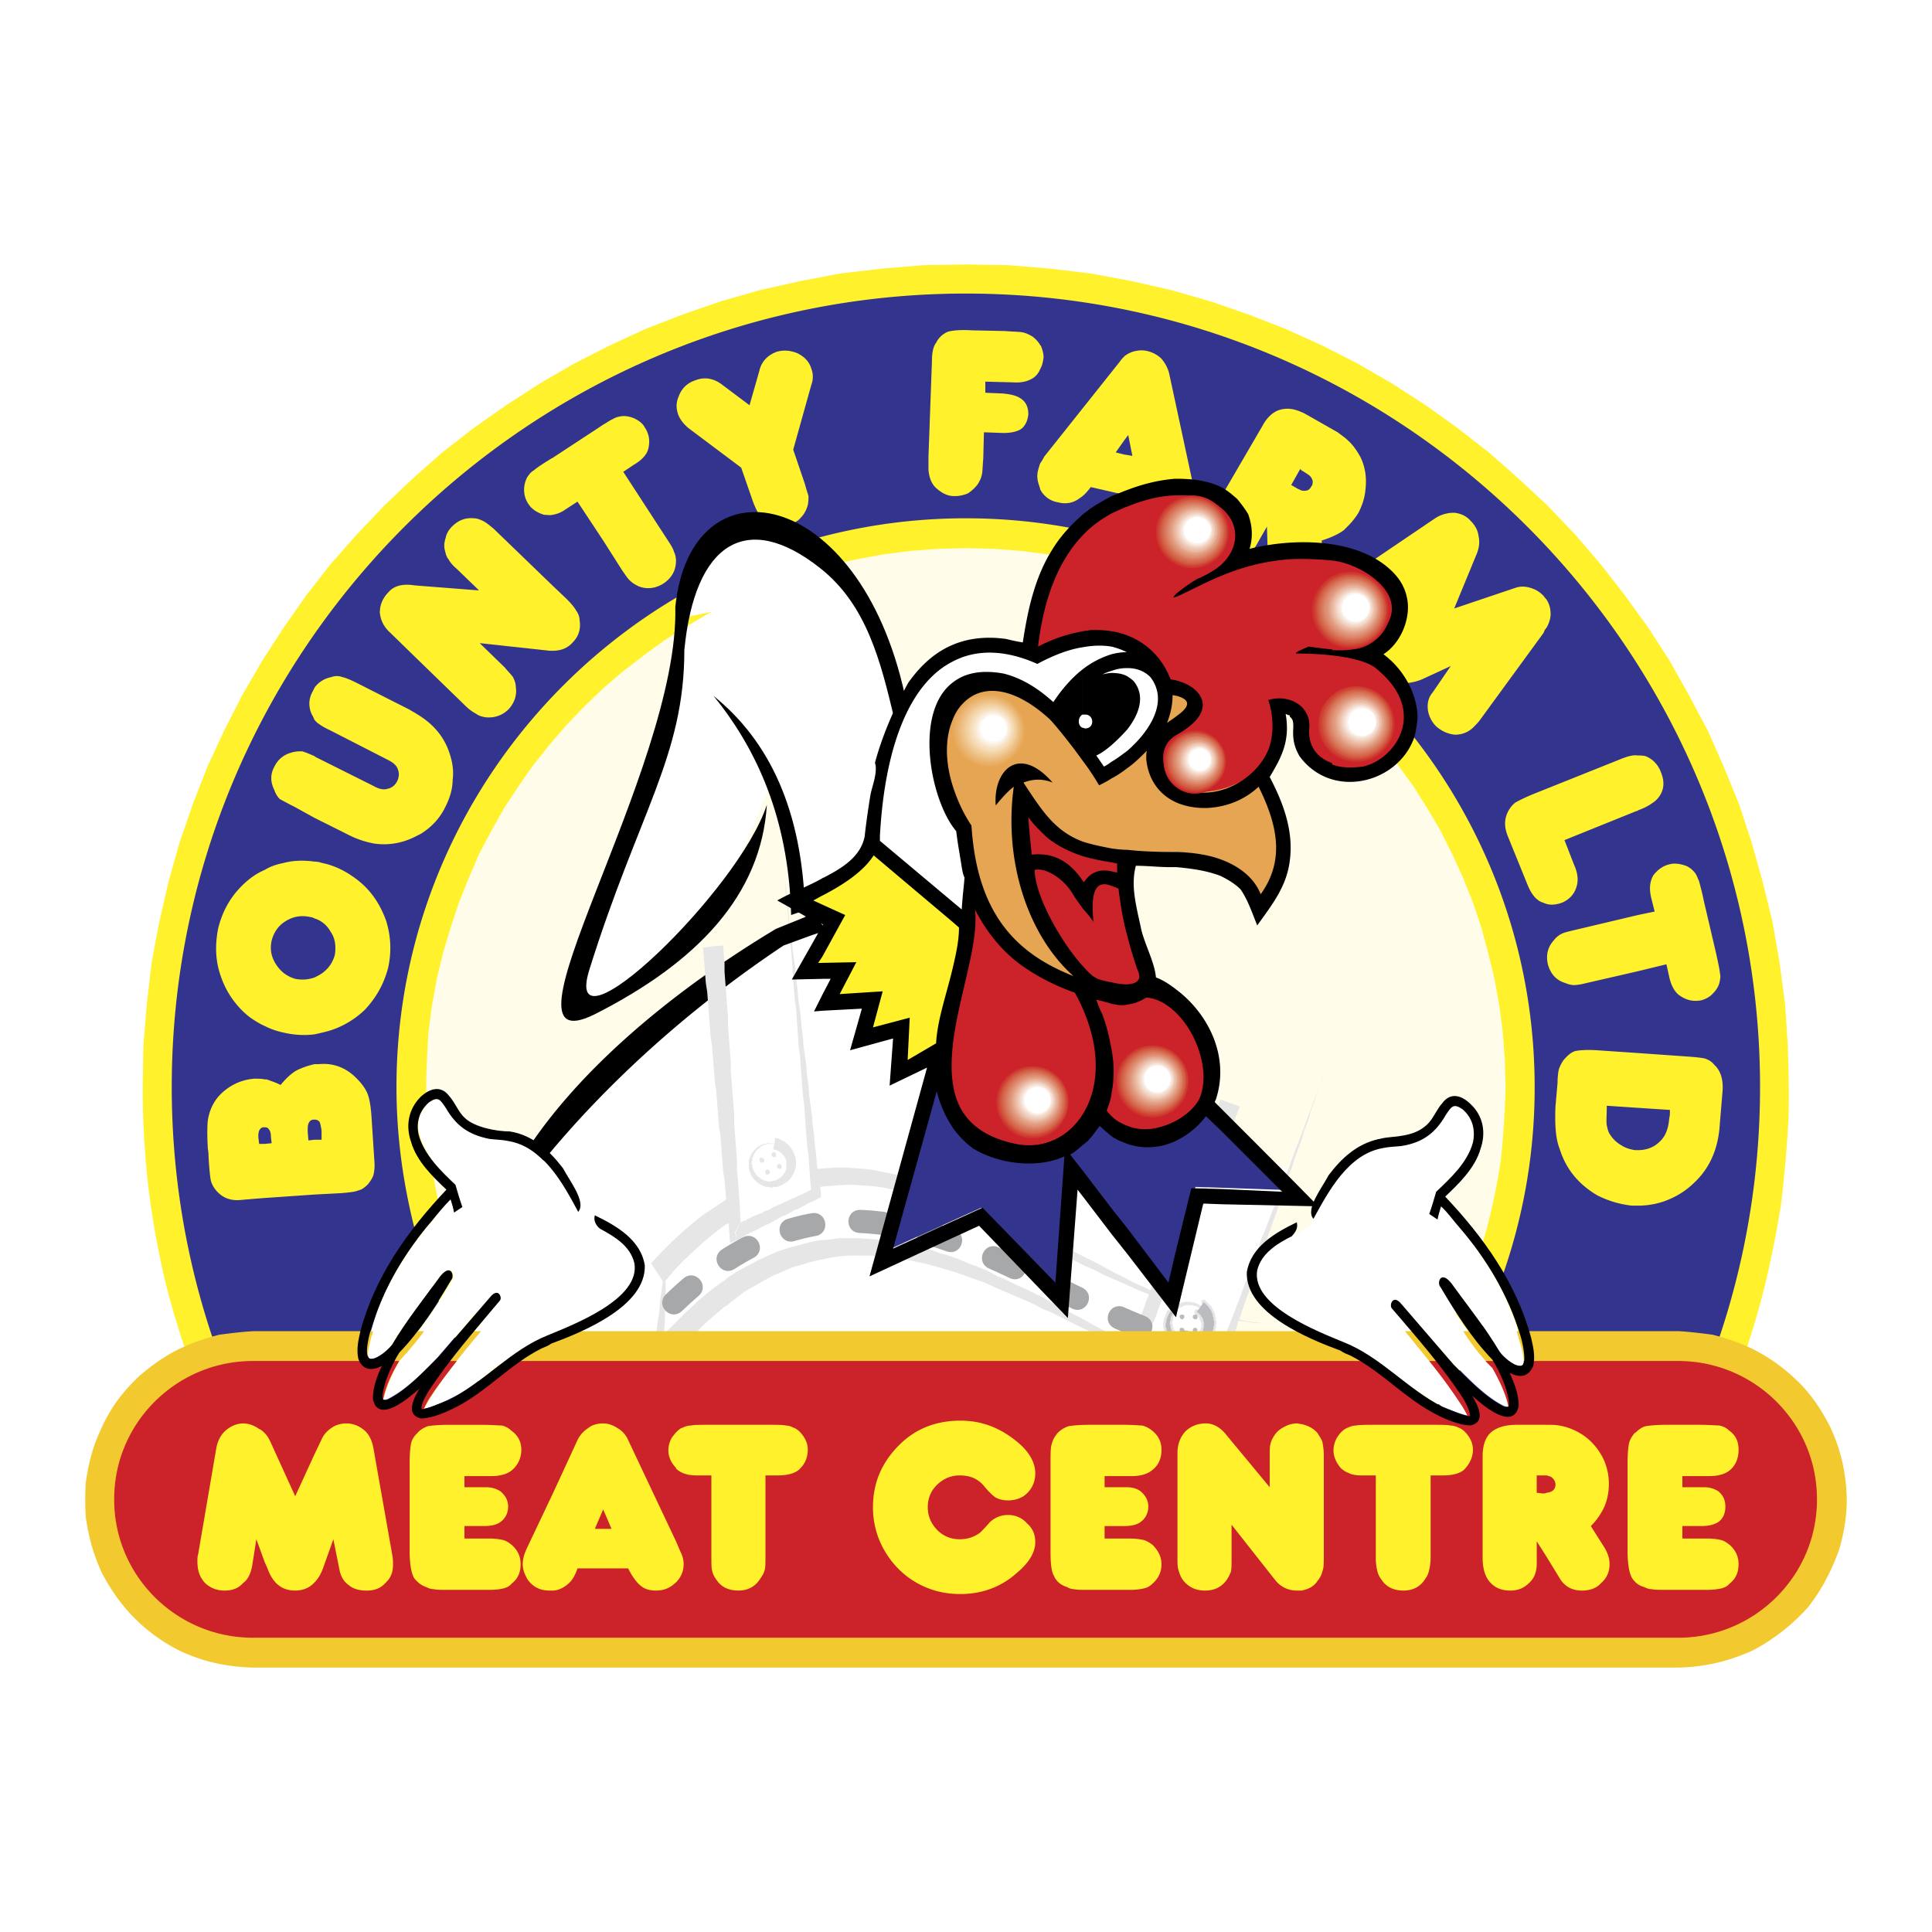 <svg xmlns="http://www.w3.org/2000/svg" width="2500" height="2500" viewBox="0 0 192.756 192.756"><path fill-rule="evenodd" clip-rule="evenodd" fill="#fff" d="M0 0h192.756v192.756H0V0z"/><path d="M138.719 53.855l18.131 35.706 4.43 31.14-6.021 20.968-16.539.484v-5.398c1.662 1.315 3.322 2.63 5.189 3.6.209.068 2.492 1.106 2.699.898 0-.623-.414-1.245-.691-1.729-2.076-3.183-4.637-6.089-7.059-8.996-.346-.415.07-1.453.9-.415l5.258 5.951c1.453 1.522 3.115 3.321 4.982 4.221.555.139.484.139.484-.484-.207-1.384-.898-2.906-1.592-4.151-2.145-2.146-3.736-4.705-5.258-7.266-.277-.347 0-1.73 1.176-.347 1.592 2.215 3.322 4.43 4.705 6.781.416.485 1.453 1.523 2.146 1.454.83-.069.068-2.769-.07-3.114-1.107-3.944-3.32-7.612-5.951-10.656-.623-.692-1.246-1.523-1.938-2.146a8.976 8.976 0 0 1-.346 1.314l-.691-.554c.207-.761.414-1.521.623-2.214 1.453-1.384 3.113-2.976 3.598-4.983.346-1.245 0-2.422-1.037-3.251-.9-.623-1.107-.277-1.662.554-.969 1.799-2.283 2.697-4.359 3.113-.346.069-.762.069-1.107.069V53.855zm-88.782 9.826l13.147-11.694 39.029-11.695 35.43 11.28 1.176 2.284v60.549c-.277.069-.553.069-.83.138-3.461.623-5.328 4.222-6.988 7.128.207.831-1.938 1.522-2.008 1.592-1.592.83-3.045 1.799-3.529 3.46-.553 3.598 6.16 6.158 8.65 7.196 1.73.692 3.252 1.73 4.705 2.837v5.398l-88.782 2.561v-8.65c1.522-1.107 2.976-2.215 4.706-2.906 2.491-.969 9.272-3.529 8.65-7.128-.416-1.729-1.938-2.63-3.46-3.46-.069-.068-2.215-.761-2.076-1.592-1.592-2.906-3.529-6.573-6.989-7.127-.277-.069-.554-.139-.83-.139V63.681h-.001zm-14.671 81.448l-4.013-36.537 6.089-33.562 12.594-11.349v50.031c-.346 0-.692-.068-1.038-.068-2.145-.416-3.391-1.315-4.429-3.184-.554-.761-.761-1.177-1.661-.554-.969.899-1.314 2.076-.969 3.321.484 2.007 2.146 3.599 3.599 4.913.207.762.415 1.522.692 2.284l-.83.553c-.07-.415-.208-.898-.277-1.383-.692.691-1.384 1.521-1.938 2.214-2.63 3.044-4.844 6.712-6.021 10.657-.139.346-.831 3.044-.07 3.113.692.069 1.799-.969 2.146-1.453 1.384-2.353 3.183-4.567 4.774-6.781 1.176-1.385 1.453 0 1.176.346-1.591 2.561-3.183 5.121-5.259 7.266-.761 1.246-1.453 2.769-1.66 4.152 0 .622 0 .622.484.484 1.938-.899 3.529-2.699 5.051-4.221l5.19-6.021c.83-.969 1.246.069.969.415-2.491 2.975-5.052 5.882-7.127 9.065-.208.483-.623 1.106-.692 1.66.208.276 2.491-.762 2.768-.83 1.868-.969 3.46-2.353 5.121-3.599v8.65l-14.669.418z" fill-rule="evenodd" clip-rule="evenodd" fill="#fffde9"/><path d="M69.936 56.346l-2.353 9.826-1.314 6.782-2.422 6.989-3.945 10.311-2.629 9.827c7.681-1.73 14.601-7.612 19.86-22.767l3.944 14.463-2.629 1.107-7.404 4.983-7.197 5.95-10.034 10.657.691 19.722 67.54.207 6.572-17.576-14.67-8.234-7.404-24.497 11.557-12.455-.207-8.72-9.135-1.314-5.881 3.252-2.838-.415-5.051.415-2.353 1.938-2.838 4.152-2.63-8.512-1.522-3.46-3.045-3.114-3.529-2.561-4.982-.899-4.152 3.943z" fill-rule="evenodd" clip-rule="evenodd" fill="#fff"/><path d="M119.863 129.904a.24.24 0 0 1 .242-.241.24.24 0 0 1 .229.165.363.363 0 0 1 .08.044l.068.068.002.002.068.068.068.068a.144.144 0 0 1 .027.042.272.272 0 0 1 .094.113c.078.034.141.11.154.19l.002.002c.02.019.049.084.062.132l.006.005c.02.019.051.086.064.133l.006.006a.429.429 0 0 1 .062.132l.008.007a.436.436 0 0 1 .062.133l.006.007c.023.024.07.136.07.17V131.326c.025.03.07.135.07.169V131.741a.476.476 0 0 1 .068.168v.069a.472.472 0 0 1-.068.167V132.53a.453.453 0 0 1-.07.168V132.807a.459.459 0 0 1-.07.171l-.008.008a.473.473 0 0 1-.059.127v.04a.442.442 0 0 1-.072.172l-.068.069h-.002l-.006.006a.429.429 0 0 1-.062.132l-.068.069h-.002l-.068.068a.243.243 0 0 1-.342-.343l.07-.068h-.002l.006-.006a.485.485 0 0 1 .064-.133l.068-.066v-.039c0-.035.045-.146.07-.17l.004-.005a.48.48 0 0 1 .062-.134V132.599c0-.035.045-.142.07-.17V132.047c0-.02.014-.065.031-.104a.319.319 0 0 1-.031-.104V131.594a.437.437 0 0 1-.07-.169V131.248a.458.458 0 0 1-.061-.129l-.006-.006a.433.433 0 0 1-.064-.133l-.004-.006a.389.389 0 0 1-.064-.134l-.006-.005a.418.418 0 0 1-.064-.134l-.006-.005c-.006-.008-.018-.023-.027-.043a.418.418 0 0 1-.041-.025l-.068-.069a.144.144 0 0 1-.027-.042.263.263 0 0 1-.111-.165v-.001l-.068-.069-.002-.001-.004-.004a.487.487 0 0 1-.135-.064l-.068-.069a.452.452 0 0 1-.07-.171v-.069h.001zm.276 3.135a.242.242 0 0 1-.484-.02v-.138c0-.058.027-.117.07-.161a.248.248 0 0 1 .068-.138v-.047c0-.035.045-.141.07-.17V132.015a.44.44 0 0 1-.07-.171v-.048a.258.258 0 0 1-.068-.138.244.244 0 0 1-.068-.138.251.251 0 0 1-.068-.127v-.001a.17.17 0 0 1-.027-.043.218.218 0 0 1-.043-.027l-.068-.068-.002-.001a.27.27 0 0 1-.162-.109.256.256 0 0 1-.115-.198v-.069a.242.242 0 0 1 .453-.121.33.33 0 0 1 .057.061c.018.01.035.02.043.027l.068.068v.002a.265.265 0 0 1 .205.204l.004.002a.148.148 0 0 1 .025.042.263.263 0 0 1 .113.176.26.26 0 0 1 .068.139c.043.044.07.104.07.161V131.744c.025.028.07.136.07.17v.552a.453.453 0 0 1-.07.168V132.741a.237.237 0 0 1-.07.161.253.253 0 0 1-.069.137z" fill="#e6e6e7"/><path d="M120.379 133.38a.246.246 0 0 1 .211-.119c.133 0 .242.108.242.242v.069c0 .093-.072.185-.158.223a.287.287 0 0 1-.096.114c-.01.018-.018.033-.025.041l-.068.069a.154.154 0 0 1-.043.026.263.263 0 0 1-.164.11l-.002.002v.001l-.068.068-.07.07a.403.403 0 0 1-.133.062l-.006.006a.419.419 0 0 1-.129.062l-.008.008a.458.458 0 0 1-.131.062l-.008.008a.449.449 0 0 1-.172.071h-.049a.242.242 0 0 1-.158.068H119.225a.231.231 0 0 1-.158.069H118.311a.455.455 0 0 1-.172-.069H117.964a.465.465 0 0 1-.168-.068h-.039a.244.244 0 0 1-.164-.074.452.452 0 0 1-.146-.067l-.064-.066h-.041a.26.26 0 0 1-.199-.114.235.235 0 0 1-.039-.026l-.07-.068a.243.243 0 0 1 .342-.343.257.257 0 0 1 .131.071.457.457 0 0 1 .145.067l.068.067h.039c.059 0 .117.028.164.072a.515.515 0 0 1 .143.065H118.243a.45.45 0 0 1 .17.069H118.911a.244.244 0 0 1 .16-.069h.117a.242.242 0 0 1 .16-.068H119.453a.445.445 0 0 1 .131-.062l.008-.007a.436.436 0 0 1 .135-.064l.004-.004a.41.41 0 0 1 .131-.063l.006-.006h.002l.068-.068.002-.001.066-.068a.145.145 0 0 1 .041-.027.289.289 0 0 1 .115-.096.275.275 0 0 1 .094-.112c.01-.02.02-.035.027-.043l.07-.068c.002-.007.012-.015.026-.022zm-3.006.293a.24.24 0 0 1 .002-.341.24.24 0 0 1 .34.001l.006.005a.458.458 0 0 1 .131.062h.039c.033 0 .143.044.17.069H118.236c.057 0 .115.027.16.069h.164a.236.236 0 0 1 .16-.069h.115a.244.244 0 0 1 .162-.069h.037a.41.41 0 0 1 .131-.062l.006-.006a.152.152 0 0 1 .043-.027.258.258 0 0 1 .166-.109v-.001.001l-2.007.477zm.068.069l-.068-.069.068.069zm.135.065a.46.46 0 0 1-.135-.064l.135.064zm.006.005l-.006-.006.006.006zm.17.072a.434.434 0 0 1-.17-.071l.17.071zm.037 0h-.037.037zm.17.069a.463.463 0 0 1-.17-.069l.17.069zm.07 0h-.07.07zm.047 0h-.047.047zm.16.069a.247.247 0 0 1-.16-.069l.16.069zm.071 0h-.07.07zm.068 0h-.068.068zm.068 0h-.068.068zm.071 0h-.07.07zm.068 0h-.068.068zm.068 0h-.068.068zm.071 0h-.07.07zm.158-.069a.244.244 0 0 1-.158.069l.158-.069zm.049 0h-.049.049zm.07 0h-.07.07zm.164-.074a.248.248 0 0 1-.164.074l.164-.074zm.145-.067a.436.436 0 0 1-.145.066l.145-.066zm.007-.007l-.008.008.008-.008zm.131-.062a.41.41 0 0 1-.131.062l.131-.062zm.004-.002l-.004.002.004-.002zm.162-.11a.273.273 0 0 1-.162.11l.162-.11zm.041-.026a.215.215 0 0 1-.041.025l.041-.025zm.002-.001l-.002.002.002-.002zm-.273-.411a.153.153 0 0 1 .039-.026.174.174 0 0 1 .029-.043l.068-.068a.151.151 0 0 1 .043-.028c.01-.02.02-.034.027-.042l.068-.067.002-.001.068-.068a.242.242 0 1 1 .342.341l-.067.068-.002.001-.002.001a.272.272 0 0 1-.152.188.273.273 0 0 1-.189.154l-.274-.41z" fill="#e6e6e7"/><path d="M117.369 133.816a.242.242 0 1 1-.342.343l-.07-.069v-.001l-.068-.069-.068-.068v-.001l-.068-.068-.002-.001-.068-.068v-.001l-.068-.068a.144.144 0 0 1-.027-.042.263.263 0 0 1-.111-.165.389.389 0 0 1-.064-.134l-.006-.004a.485.485 0 0 1-.064-.133l-.004-.006a.398.398 0 0 1-.064-.134l-.004-.005a.424.424 0 0 1-.072-.172v-.038a.43.43 0 0 1-.07-.17V132.566a.466.466 0 0 1-.068-.169V131.915c0-.033.045-.142.068-.169V131.639c0-.035.045-.141.07-.17v-.038a.45.45 0 0 1 .068-.17v-.037c0-.059.027-.117.07-.162a.25.25 0 0 1 .07-.139.263.263 0 0 1 .111-.175c.01-.02.02-.034.027-.042l.07-.069a.243.243 0 0 1 .342.001.248.248 0 0 1 .066.138.243.243 0 0 1 .211.24v.069a.236.236 0 0 1-.07.16.243.243 0 0 1-.072.141.49.49 0 0 1-.064.145V131.708a.236.236 0 0 1-.068.158v.225a.471.471 0 0 1 .068.17v.117c.041.044.07.103.07.159v.038a.488.488 0 0 1 .061.131l.004.006c.02.019.051.087.064.134l.006.006a.152.152 0 0 1 .027.041.337.337 0 0 1 .068.068.31.31 0 0 1 .07.07c.027.02.051.042.068.069a.287.287 0 0 1 .07.069.259.259 0 0 1 .068.068c.018.01.035.021.041.027l.07.068c.094.094.094.248 0 .342s-.246.095-.34.001l-.002-.001a.27.27 0 0 1-.164-.109.259.259 0 0 1-.07-.07.259.259 0 0 1-.068-.068.306.306 0 0 1-.07-.069.327.327 0 0 1-.07-.069.33.33 0 0 1-.062-.062.6.6 0 0 0 .012.033l.006.006a.155.155 0 0 1 .025.041c.057.039.1.102.111.166h.002v.001l.068.068v.001l.068.068.002.001.068.069.068.068h.002l.068.067zm-.555-.692c.004.002.006.006.008.01l-.002-.014c-.006-.005-.012-.015-.02-.025.004.009.006.017.01.024l.004.005zm-.068-.139c.006.005.01.012.016.021a.505.505 0 0 0-.006-.02l-.004-.005a.117.117 0 0 1-.02-.026l.008.023.006.007zm-.066-.134a.298.298 0 0 1 .014.02l-.006-.021-.006-.006c-.002 0-.002-.001-.002-.002v.009zm.121.244a.619.619 0 0 1-.037-.085l.037.085z" fill="#e6e6e7"/><path fill-rule="evenodd" clip-rule="evenodd" fill="#e6e6e7" d="M116.922 130.943l-.139-.138.069-.07v-.069h.07l.068-.069.071-.07.068-.069h.068v-.069h.071v-.07h.068l.07-.068h.069l.07-.069h.068l.071-.07h.136l.071-.068h.277l.068-.07h.555l.068.07h.278v.068h.136l.071.07h.138v.069h.069v.068h.138v.07h.069-.069l-.07-.07h-.068v-.068h-.139l-.068-.069H119.137l-.071-.07H118.236l-.068.07h-.139l-.07.069h-.139v.068h-.136v.07h-.071l-.068.069-.07.069h-.069v.07h-.07l-.068.069-.071.069v.07l-.068.069-.068.069-.071.069-.068-.069z"/><path d="M116.848 131.017l-.137-.139-.074-.073.074-.073.037-.039v-.13h.131l.039-.039.068-.069.068-.069.031-.03h.008v-.069h.07v-.069h.131l.037-.038.031-.03H117.432l.037-.039.031-.03h.068l.039-.039.031-.03h.136l.039-.039.031-.03h.276l.037-.038.031-.031h.636l.031.031.039.038h.337v.069h.076l.031.03.039.039h.199v.069h.068v.068h.139v.173h-.035v.104h-.172v-.062l-.008-.009h-.131v-.068h-.078l-.029-.03-.039-.038H119.085l-.031-.031-.039-.039H118.275l-.039.039-.031.031h-.138l-.037.038-.031.03h-.078v.068h-.137v.07h-.131l-.039.038-.068.069-.031.031h-.008v.068h-.131l-.037.039h-.002l-.037.038v.069l-.031.031-.07.068v.001l-.068.069-.068.068-.072.073-.074-.073-.069-.066zm.082-.212l.061.062.064-.065.039-.039V130.694l.031-.03.07-.069.029-.031H117.172l-.039.039-.068.069-.07.069-.031.03h-.006v.008l-.028.026zm.441-.382l.035.001h.025l.039-.039.031-.03h-.054l-.037.039-.031.029h-.008z" fill="#e6e6e7"/><path d="M119.412 132.604c.07 0 .07.069.07.138 0 0 0 .07-.07.07v-.208zm0 1.729v-.83l.07-.068h.068v-.069h.068v-.069h.07v-.069h.068v-.069h.07v-.069l.068-.069.346.277.348.207v.069l-.07.069-.068.069-.07.069-.068.068-.07.069-.068.069h-.068v.069h-.07l-.068.069h-.07v.069h-.138l-.068.069-.07.068H119.412v.002zm0-2.768v-.346c.07.069.07.139.07.207 0 .001 0 .07-.07.139zm0-.622h.138v.068h.068v.069h.07v.069h.068v.069h.07v.138h.068v.068h.07v.138h.068V131.769l.07.068V132.526h-.07V132.732l-.068.07v.068l-.07.069v.069l.346.208.348.276.068-.068.068-.069v-.069l.07-.069v-.069h.07v-.138l.068-.069v-.069l.068-.068v-.138l.07-.069v-.275l.068-.069V131.771l-.068-.069v-.276l-.07-.068V131.151l-.068-.069v-.137h-.068v-.138l-.07-.069v-.069h-.07v-.069l-.068-.069v-.069h-.068v-.069l-.07-.069-.068-.068-.07-.069-.068-.069-.07-.068-.068-.07-.068-.069-.348.484-.346.485v.063zm0-.692h.138v.068h.068l.07.069h.068-.138v-.069h-.068l-.068-.068h-.07.07l.068.068h.068v.069h.138-.068l-.07-.069h-.068v-.068h-.138zm-.139 2.215c.07 0 .139.068.139.138v.208c0 .138-.068.138-.139.138-.207 0-.275-.069-.275-.208 0-.138.068-.276.275-.276zm.139-1.592v.069-.069zm0 .346v.346c0 .069-.068.069-.139.069-.137 0-.275-.139-.275-.208 0-.207.139-.276.275-.276.071-.001.139-.001.139.069zm0 2.283v.899H119.206l-.068.069H118.174l-.07-.069H117.898l-.07-.069h-.068l-.068-.068h-.07l-.068-.069h-.07l-.068-.069v-.346l.139-.277h-.07v-.068h-.068v-.069.415l.139-.277.139.069h.068v.069h.138v.069H118.107l.07.069H118.797v-.069H119.003l.068-.069h.138l.068-.069h.07v-.069h.065v-.002zm-1.521-1.037c.139 0 .277.068.277.275 0 .07-.139.208-.277.208s-.207-.138-.207-.208c0-.207.068-.275.207-.275zm.068-1.316c.139 0 .209.069.209.208 0 .138-.139.276-.209.276-.139 0-.275-.139-.275-.276 0-.138.136-.208.275-.208zm-.553-.899h.138v-.069h.138v-.069h.136l.07-.068h.276l.068-.07h.552v.07h.274l.07.068h.136v.069h.138v.069-.069h-.138v-.069h-.136l-.07-.068h-.274v-.07h-.552l-.068.07h-.276l-.07.068h-.136v.069h-.138v.069h-.138zm2.006 0h-.068v-.069h-.276v-.069H118.312l-.07.069H118.036l-.07.069h-.068l-.07.068h-.068l-.068.069h-.07l-.068.069h-.07v.069h-.068v.069-.069h.068v-.069h.07l.068-.069h.07l.068-.069h.068l.07-.068h.068l.07-.069H118.242l.07-.069H119.068v.069h.276v.069h.068zm-2.006 3.114v.415l-.209.207v-.83.069h.07v.069l.068.069h.071v.001zm0 .415l-.209.207h.07v.069h.068v.069h.07v-.345h.001zm-.209-3.322v-.069h.07v-.069h.138v-.068.068h-.138v.069h-.07v.069zm.209.139h-.07v.069h-.068l-.07.069v.069-.069l.07-.069h.068v-.069h.07zm-.209 2.56v.83l-.068-.069-.068-.069h-.07v-.068l-.068-.069h-.07v-.069l-.068-.069v-.069l-.068-.068-.07-.069v-.069h-.068v-.138l-.07-.069v-.069l-.068-.069v-.137l-.07-.07v-.274h-.068V131.99l.068-.069v-.275l.07-.069v-.138l.068-.068v-.069l.07-.069v-.138h.068v-.069l.07-.068v-.069l.068-.069.139.139.068.068v.069l-.068.069v.069l-.07.069v.137h-.068V131.785l-.068.068v.276l.068.069V132.542h.068V132.748h.07v.138h.068v.069l.07.069v.069h.068v.069h.067v-.005zm-.414-2.352l.068-.069.07-.069v-.069h.068l.07-.069.068-.069h.068-.068l-.068.069-.07.069h-.068v.069l-.07.069-.068.069zm.414 0h-.068v.069h-.068v.069l-.07.068.07-.068v-.069h.068v-.069h.068z" fill-rule="evenodd" clip-rule="evenodd" fill="#bbbcbf"/><path d="M122.389 135.233v-2.422l.346-.831.346-.899.346-.899.346-.899.348-.969.346-.9.275-.899.416-.969.346-.899.277-.899.414-.969.346-.899.348-.9.346-.898.346-.969.346-.9.346-.899.346-.899.348-.969.346-.9.346-.898.346-.9.346-.969.346-.899.348-.899.344-.969.348-.899.207-.623.139-.276-.346.899-.348.899-.414.969-.277.899-.346.899-.414.969-.277.9-.346.898-.416.9-.277.969-.346.899-.414.899-.277.9-.346.969-.416.898-.346.9-.277.899-.414.969-.346.899-.277.899-.416.969-.346.899-.275.9-.348.969-.414.899-.346.899-.277.899-.346.761.346-.761.277-.899.346-.899.414-.899.348-.969.275-.9.346-.899.416-.969.277-.899.346-.899.414-.969.277-.899.346-.9.416-.898.346-.969.277-.9.414-.899.346-.899.277-.969.416-.9.346-.898.277-.9.414-.969.346-.899.277-.899.414-.969.348-.899.346-.899-.139.276.139-.276-.346.899-.348.969-.275.899-.346.899-.277.969-.346.899-.277.969-.346.899-.346.969-.277.899-.346.9-.346.969-.277.899-.346.969-.277.899-.346.9-.346.969-.277.899-.346.899-.277.969-.346.899-.346.97-.277.898-.346.9-.346.968-.277.9-.137.346.553.139.898.138.9.069h.9-1.8l-.898-.139-.623-.068-.139.484-.275.899-.348.899-.346.969-.073.206zm0-21.659l.346-.692.346-.83.277-.83.346-.831-.969-.346-.346-.139v3.668zM72.357 97.589v.277l.069.899.069.899.069.899.069.899v.899l.069.899.069.9.069.899.069.899v.899l.069.899.069.831.068.899.07.899.07.899v.899l.069.9.069.899.069.899.069.899v.9l.069.83.069.899.069.899.069.899.069 1.73-.069-1.73-.069-.899-.069-.899-.069-.899-.069-.83v-.9l-.069-.899-.069-.899-.069-.899-.069-.9v-.899l-.07-.899-.07-.899-.068-.899-.069-.831-.069-.899v-.899l-.069-.899-.069-.899-.069-.9-.069-.899v-.899l-.069-.899-.069-.899-.069-.899-.069-.899v-.277zm50.032 12.317v3.806l-.346.83-.346.831-.348.83-.275.831-.348.83-.346.83-.346.83-.346.831-.277.83-.346.831-.346.83-.346.83-.346.83-.346.831-.277.83-.346.831-.346.83-.348.83-.346.83-.346.83-.277.831-.346.83-.346.831-.346.83-.277.83-.139.208.623.276-.068.277-.07.276-.691-.346-.346.899-.9.691-.139.692h-.83l.346-.899.348-.83.275-.83.07-.208h-.07l-.898-.484-.969-.415-.969-.484-.969-.484-.9-.416-.969-.484-.969-.484-.969-.483-.969-.416-.898-.483-.969-.416-.971-.415-.969-.415-.969-.415-.898-.416-.969-.345-.969-.348-.969-.346-.968-.276-.969-.276-.969-.277-.969-.207-.969-.208-.899-.139-.969-.138-.969-.069-.968-.069H84.74l-.9.069-.969.139-.969.207-.969.208-.9.276-.968.277-.969.415-.969.414-.899.485-.969.554-.969.554-.9.691-.969.761h-.069v-2.629l.139-.139 1.038-.691 1.038-.554 1.038-.554 1.038-.484.969-.416 1.038-.346 1.038-.276 1.038-.277.968-.207 1.038-.069.969-.139h2.007l1.038.069.968.069.969.139 1.038.138.969.208.969.208 1.038.276.969.346.969.277.969.346.968.415.968.347.969.415.9.483.969.416.969.484.969.415.969.484.969.484.9.554.969.484.898.484.969.484.969.554.9.484.969.484.9.484.969.484.068.069.068-.069.277-.83.346-.831.277-.899.346-.83.277-.831.277-.691-.693-.276-.967-.415-.9-.416-.969-.414-.969-.416-.9-.484-.969-.415-.969-.484-.969-.484-.9-.485-.969-.414-.969-.485-.967-.484-.971-.414-.969-.485-.898-.414-.969-.416-.969-.415-.969-.347-.969-.415-.968-.346-.969-.276-.9-.346-.968-.277-.969-.207-.968-.277-.969-.139-.969-.207-.969-.139-.968-.069-.9-.069h-.969l-.969.069-.969.069-.554.069.069.622v.416l-.276.139-.277.138-.277.139-.207.069-.277.139-.208.138-.276.139-.277.139-.208.139-.276.068-.277.139-.208.138-.276.139-.208.139-.277.069-.277.139-.208.138-.277.139-.208.139-.276.139-.277.139-.208.068-.276.139-.208.139-.277.138-.276.139-.208.069-.277.139-.276.138-.208.139-.276.138-.208.139-.276.139-.208-.691.484-1.038.277-.139.277-.069.208-.139.277-.138.277-.139.208-.069.276-.139.277-.069.208-.139.276-.138.277-.069.208-.139.276-.138.277-.139.208-.069.276-.138.276-.139.208-.069.276-.139.283-.142.208-.07.276-.138.277-.139.208-.069.276-.139.277-.138.415-.208-.069-.484-.07-1.038-.069-.969-.069-.969-.139-.968-.069-.97-.069-.969-.069-.968-.069-1.039-.138-.969-.07-.969-.069-.969-.069-.969-.069-.969-.139-1.038-.069-.969-.069-.969-.069-.969-.069-.969-.139-.969-.068-.969-.069-.969-.069-.969-.07-1.034-.069-.969-.139-.969-.069-.969-.069-.969-.069-.969-.139-.968-.069-1.038-.069-.969.138.969.069.969.138.969.069.969.139 1.038.139.969.07.969.139.969.138.969.069.969.138.969.069.969.138.969.139.969.069.969.139.969.068 1.038.139.969.139.969.069.969.139.969.069.969.139.969.138.97.069.968.138.969.069.969.139.97.069 1.037.069.484.761-.068 1.038-.07h.969l1.038.07.969.068.969.139.969.208 1.039.207.968.208.969.277.969.276 1.038.346.969.346.968.347.969.415.898.415.971.415.967.416.971.483.967.484.971.484.898.484.969.485.969.483.9.554.969.485.898.483.969.484.969.484.9.484.9.485.969.483.898.484-.068.208-.068.277.068-.277.068-.208.969.416.691.346.209-.554.277-.83.344-.831.277-.83.348-.899.275-.831.346-.83.277-.83.346-.83.277-.83.346-.831.277-.83.275-.831.348-.899.275-.83.346-.831.277-.83.346-.831.277-.829.348-.9.275-.829.346-.831.277-.83.624.204zm0 22.906v.138l-.346.899-.346.9-.416.899-.139.554.277.483.414.139v.069-.069.069l.346-.969.209-.691v-2.421h.001zm-50.032-10.588v-2.491l.831-.484.208 2.284-.484.346-.555.345zm1.246 1.453l-.761.346-.069-.968-.069-.899-.139-.9-.069-.899-.069-.899-.069-.692.069.692.069.899.069.899.139.9.069.899.069.968.761-.346zm48.786 9.064l-.07.208-.275.899-.346.9-.416.899-.139.554.139-.554.416-.899.346-.9.275-.899.07-.208zM71.112 94.406l1.038-.069.069.9.069.899v.83l.069.623-.069-.623v-.83l-.069-.899-.069-.9-1.038.069zm1.245 25.326v2.491l-.415.277-.968.761-.9.761-.968.9-.969.899-.969 1.038-.761.899v2.075l-.069.97v.969l-.069.968v2.908l-.07.969v1.938l-.069.969v.969l-.069.969v1.939l-.069.968v1.938l-.069.969v1.939l-.068.968v1.939l-.07.969v1.938l-.069.969-1.591-.069-1.522-.139.069-.969.139-.969.138-.969.139-.969.138-.969.07-.969.139-.899.138-.969.138-.969.069-.97.139-.968.139-.969.138-.97.069-.969.138-.969.139-.968.139-.97.069-.969.139-.899.138-1.038.139-.969.069-.899.139-.969.138-.969.139-.969.138-.969.07-.969.138-.969.139-.969-.554-.83-.623-.97 1.038-1.106 1.038-1.038.969-.899 1.038-.9 1.038-.83 1.039-.692 1.038-.691.2-.141zm0 7.958l-.899.623-.968.761-1.038.899-1.038.97-1.038 1.037-1.038 1.038.692.969.623.969.969-1.038.899-1.038.969-.969.968-.83.899-.762v-2.629zm0-8.926v-.208l-.069-.83-.138-.899-.069-.899-.069-.899-.07-.9-.069-.899-.138-.83-.069-.9-.07-.898-.069-.899-.069-.899-.138-.9-.07-.904-.069-.899-.069-.831-.069-.899-.139-.899-.069-.899-.069-.899-.069-.899-.069-.9-.069-.899-.138-.899-.069-.83-.07-.899-.068-.9-.07-.899.969-.139-.969.139.07.899.068.9.07.899.069.83.138.899.069.899.069.9.069.899.069.899.069.899.139.899.069.899.069.831.069.899.069.899.138.9.069.899.069.899.07.898.069.9.138.83.069.899.07.9.069.899.069.899.138.899.069.83v.213h.001z" fill-rule="evenodd" clip-rule="evenodd" fill="#e6e6e7"/><path d="M66.436 129.142c-.506.496-.484 1.208.026 1.689.479.428 1.106.414 1.575-.024l.235-.225.24-.225.239-.222.234-.211.239-.214.233-.209.233-.201.01-.008c.569-.489.544-1.271-.007-1.763-.454-.383-1.042-.382-1.495.008l-.01.008-.251.219-.252.219-.248.222-.252.23-.248.229-.25.234-.251.244zm53.763 6.462c.707.142 1.287-.291 1.389-.998.074-.623-.297-1.132-.908-1.264l-.023-.005-.209-.043-.209-.05-.215-.051-.209-.048-.209-.054-.207-.051-.213-.058-.209-.059-.213-.055-.207-.062-.039-.01c-.674-.192-1.281.173-1.451.849-.141.629.182 1.182.801 1.368l.057.019.225.061.223.065.227.059.221.057.227.061.227.054.229.057.223.051.227.05.227.052.018.005zm-6.812-2.147c.68.267 1.34-.08 1.545-.771.162-.599-.113-1.139-.686-1.374l-.096-.038-.209-.087-.211-.083-.209-.089-.207-.089-.211-.086-.213-.091-.209-.088-.207-.092-.213-.094-.113-.052c-.635-.271-1.277-.008-1.541.63-.234.614.006 1.216.609 1.487l.121.052.213.093.219.093.217.097.213.091.219.095.217.089.219.089.219.092.219.087.095.039zm-6.408-2.897c.652.315 1.334.02 1.594-.646.213-.586-.02-1.159-.58-1.435l-.143-.069-.211-.104-.213-.099-.211-.104-.211-.104-.207-.104-.846-.417-.035-.018c-.658-.323-1.338-.02-1.6.649-.211.584.029 1.144.578 1.423l.033.017.846.417.217.104.211.104.211.104.213.108.211.104.143.07zm-6.233-3.046c.631.294 1.285.03 1.561-.602.248-.602.01-1.206-.574-1.488l-.027-.013-.217-.101-.211-.099-.213-.104-.215-.099-.213-.098-.217-.097-.215-.102-.213-.096-.217-.096-.172-.08c-.689-.306-1.385.056-1.592.766-.156.578.109 1.106.652 1.351l.17.072.209.095.211.097.207.092.207.097.213.099.207.098.211.095.213.099.207.1.028.014zm-6.288-2.661c.63.214 1.235-.072 1.465-.697.218-.639-.062-1.254-.705-1.482l-.214-.075-.218-.079-.219-.073-.218-.071-.223-.076-.219-.069-.223-.072-.219-.066-.219-.07-.225-.064-.064-.022c-.668-.188-1.265.167-1.444.831-.157.641.172 1.204.802 1.395l.056.014.206.063.21.062.21.066.206.063.209.07.205.065.209.072.21.073.208.069.214.073zm-6.493-1.641c.708.086 1.245-.386 1.301-1.085.026-.645-.369-1.125-1.012-1.213l-.177-.023-.232-.026-.228-.024-.228-.023-.228-.025-.233-.019-.228-.018-.229-.015-.233-.013-.229-.011-.167-.007c-.726-.021-1.222.521-1.193 1.234.05.625.484 1.044 1.112 1.072l.149.007.211.011.206.013.21.015.21.018.206.019.21.017.21.023.209.024.206.026.177.023zm-6.569.101c.722-.133 1.094-.794.892-1.488-.186-.58-.707-.893-1.308-.782l-.124.022-.239.043-.239.05-.239.048-.235.057-.24.058-.24.056-.236.064-.241.066-.241.069-.105.026c-.747.226-1.028 1.005-.675 1.682.278.498.798.7 1.345.535l.078-.027.214-.061.214-.057.218-.055.213-.057.213-.049.217-.047.212-.048.212-.041.212-.043.122-.021zm-6.203 2.176c.64-.342.811-1.074.415-1.676-.352-.515-.94-.648-1.491-.368l-.009.004-.243.13-.248.137-.243.137-.244.14-.249.143-.244.151-.245.149-.246.153-.121.08c-.618.405-.702 1.15-.251 1.717.395.469.996.55 1.509.22l.103-.062.227-.145.227-.141.227-.132.221-.135.226-.13.226-.127.22-.12.225-.12.008-.005z" fill="#a6a8aa"/><path d="M147.576 124.991c1.799 2.491 3.184 5.26 4.014 8.166.139.415.9 3.045.139 3.184-.691 0-1.799-.969-2.215-1.523-1.037-1.799-2.354-3.528-3.598-5.259-.207.346-.346.761-.484 1.107-.07.139-.139.208-.207.346 1.105 1.661 2.283 3.253 3.666 4.637.693 1.245 1.455 2.768 1.662 4.221 0 .554 0 .623-.484.485-1.938-.97-3.529-2.699-5.053-4.222l-1.521-1.73c-.139.347-.346.692-.553 1.038 1.037 1.314 2.074 2.699 2.975 4.083.277.484.691 1.106.691 1.729-.207.277-2.49-.761-2.699-.898a21.145 21.145 0 0 1-2.906-1.869 40.92 40.92 0 0 1-2.006 2.837 130.16 130.16 0 0 1-2.699 3.184c-2.906 3.183-6.158 6.089-9.342 8.996h38.129l1.523-2.561a78.808 78.808 0 0 0 5.742-11.279 83.028 83.028 0 0 0 3.598-10.864c.693-2.769 1.246-5.605 1.73-8.512.346-2.906.623-5.812.762-8.789.068-2.421 0-4.773-.068-7.195l-.277-4.152-.555-4.152-.691-4.014-.969-3.944-1.107-3.945-1.244-3.806-1.523-3.737-1.592-3.598-1.869-3.529-1.936-3.46-2.146-3.322-2.354-3.252-2.422-3.114-2.561-2.976-2.697-2.837-2.906-2.698-2.977-2.63-3.113-2.422-3.184-2.283-3.32-2.146-3.461-2.007-3.529-1.799-3.668-1.661-3.736-1.453-3.807-1.314-3.875-1.107-3.943-.9-4.082-.761-4.084-.484-4.152-.346-4.22-.069-4.222.069-4.151.346-4.152.484-4.013.761-4.014.9-3.875 1.107-3.806 1.314-3.737 1.453-3.598 1.661-3.529 1.799-3.46 2.007-3.322 2.146-3.252 2.283-3.114 2.422-2.975 2.63-2.837 2.698-2.699 2.837-2.63 2.976-2.422 3.114-2.284 3.252-2.145 3.322-2.007 3.46-1.799 3.529-1.661 3.598-1.453 3.737-1.314 3.806-1.107 3.945-.9 3.944-.761 4.014-.484 4.152-.346 4.152-.069 4.221c0 1.938.069 3.944.208 5.951.276 4.359.968 8.649 1.938 12.939.899 3.737 2.076 7.336 3.46 10.934 1.038 2.63 2.214 5.19 3.46 7.682a131.9 131.9 0 0 0 4.359 7.474h38.06l-6.436-6.021c-2.007-1.938-3.875-3.944-5.536-6.159-.83-1.038-1.661-2.214-2.422-3.321-.415-.691-.831-1.315-1.245-2.007-1.73 1.315-3.322 2.699-5.26 3.668-.276.068-2.56 1.176-2.768.899.069-.623.484-1.246.692-1.729 1.591-2.354 3.391-4.567 5.189-6.782a6.254 6.254 0 0 0-.484-.969l-3.736 4.359c-1.453 1.522-3.114 3.253-5.051 4.222-.484.068-.484.068-.484-.485.208-1.452.969-2.975 1.66-4.221 2.146-2.145 3.737-4.705 5.259-7.266.277-.346 0-1.73-1.176-.346-1.592 2.214-3.391 4.429-4.774 6.781-.347.554-1.454 1.522-2.146 1.453-.761-.069-.069-2.699.07-3.113 1.176-3.945 3.391-7.613 6.021-10.657l.83-1.038c-.346-1.592-.692-3.252-.899-4.982-.07-.069-.07-.208-.07-.276-.484-.692-.899-1.454-1.107-2.284-.346-1.106-.069-2.145.692-2.976v-.276c-.069-2.284.068-4.637.208-6.989l.346-2.63.484-2.698.623-2.561.761-2.56.83-2.492.969-2.422 1.038-2.422 1.245-2.353 1.246-2.215 1.454-2.214 1.453-2.076 1.661-2.076 1.661-1.938 1.799-1.868 1.868-1.799 1.938-1.661 2.076-1.592 2.076-1.522 2.214-1.384 2.215-1.315 2.353-1.177 2.353-1.107 2.491-.969 2.491-.831 2.561-.761 2.561-.554 2.629-.483 2.699-.346 2.768-.208 2.768-.069 2.767.069 2.699.208 2.699.346 2.629.483 2.629.554 2.561.761 2.492.831 2.422.969 2.422 1.107 2.283 1.177 2.283 1.315 2.146 1.384 2.145 1.522 2.006 1.592 2.008 1.661 1.799 1.799 1.799 1.868 1.73 1.938 1.592 2.076 1.521 2.076 1.385 2.214 1.314 2.215 1.176 2.353 1.107 2.422.969 2.422.832 2.492.691 2.56.623 2.561.484 2.698.346 2.63.207 2.769.068 2.768c-.068 2.422-.207 4.844-.482 7.266a60.386 60.386 0 0 1-1.453 6.989c-.215.757-.422 1.519-.7 2.21z" fill-rule="evenodd" clip-rule="evenodd" fill="#fff22d"/><path d="M149.584 128.175a22.391 22.391 0 0 1 2.076 4.982c.137.346.83 3.045.068 3.114-.691.069-1.799-.969-2.145-1.454a83.854 83.854 0 0 0-1.662-2.56c-.275.483-.484.969-.691 1.453.484.691 1.039 1.314 1.66 1.938.693 1.245 1.455 2.698 1.662 4.151 0 .555 0 .623-.484.484-1.662-.83-3.115-2.283-4.43-3.599-.277.416-.484.831-.762 1.247.348.553.762 1.037 1.107 1.591.209.415.623 1.106.693 1.661-.209.276-2.492-.762-2.77-.83-.137-.07-.275-.208-.414-.277-2.629 3.875-5.674 7.404-9.066 10.449h28.996c7.68-12.18 12.178-26.573 12.178-42.073 0-43.596-35.568-79.163-79.232-79.163-43.665 0-79.233 35.567-79.233 79.163 0 15.5 4.498 29.894 12.179 42.073H58.31c-4.152-3.668-7.681-7.958-10.588-12.732-.899.691-1.868 1.314-2.906 1.799-.208.138-2.491 1.176-2.699.899 0-.554.416-1.245.692-1.66.97-1.522 2.007-2.907 3.114-4.291-.208-.346-.346-.761-.554-1.106l-1.661 1.938c-1.453 1.521-3.114 3.252-5.051 4.221-.484.138-.484.069-.484-.484.276-1.453.969-2.906 1.66-4.221 1.522-1.522 2.768-3.253 3.945-5.053l-.624-1.452c-1.384 1.868-2.768 3.736-3.944 5.743-.416.484-1.522 1.453-2.215 1.453-.761-.069 0-2.768.139-3.184.899-3.183 2.491-6.158 4.498-8.788-1.315-4.844-2.076-9.896-2.076-15.154 0-31.278 25.535-56.744 56.812-56.744 31.277 0 56.744 25.465 56.744 56.744a56.311 56.311 0 0 1-3.528 19.722z" fill-rule="evenodd" clip-rule="evenodd" fill="#33348e"/><path d="M151.312 132.812c.139.415.209.761.348 1.176.137.346.83 3.045.068 3.114-.691.069-1.799-.969-2.145-1.453-.555-.969-1.178-1.868-1.869-2.837h-1.73a21.33 21.33 0 0 0 2.906 3.667c.762 1.246 1.455 2.769 1.662 4.222 0 .553 0 .553-.484.484-1.938-.969-3.529-2.769-5.053-4.291l-3.529-4.082h-1.314c2.008 2.491 4.084 4.913 5.812 7.543.209.483.623 1.106.693 1.729-.209.207-2.492-.831-2.77-.899-3.527-1.8-6.158-4.982-9.824-6.436-.971-.416-2.631-1.038-4.223-1.938H57.479a36.332 36.332 0 0 1-2.768 1.245c-3.737 1.453-6.367 4.637-9.896 6.436-.208.069-2.491 1.107-2.768.83.069-.554.484-1.176.761-1.66 1.522-2.422 3.322-4.637 5.19-6.851h-1.384l-2.906 3.391c-1.453 1.522-3.114 3.321-5.051 4.221-.484.139-.484.139-.484-.484.276-1.384.969-2.906 1.66-4.151.9-.97 1.729-1.938 2.491-2.976h-1.799c-.485.761-.9 1.453-1.315 2.145-.416.484-1.522 1.522-2.215 1.454-.761-.069 0-2.769.07-3.114.069-.139.138-.277.138-.484h-11.97c-1.177.068-2.215.207-3.322.346-1.384.346-2.629.761-3.944 1.384-1.453.692-2.699 1.592-3.944 2.63a18.524 18.524 0 0 0-2.215 2.422c-.968 1.314-1.66 2.698-2.284 4.29-.484 1.315-.761 2.63-.968 4.014a28.943 28.943 0 0 0 0 3.46c.277 1.938.761 3.737 1.592 5.536.761 1.453 1.591 2.698 2.699 3.944a17.271 17.271 0 0 0 5.121 3.875c2.353 1.106 4.706 1.592 7.266 1.661h142.273c2.629-.069 4.914-.623 7.266-1.661a16.529 16.529 0 0 0 2.076-1.246 19.45 19.45 0 0 0 3.598-3.183c1.385-1.8 2.285-3.599 3.045-5.674.484-1.661.762-3.322.762-5.052-.068-2.561-.553-4.844-1.66-7.197-.762-1.522-1.592-2.768-2.699-4.014-1.521-1.592-3.184-2.837-5.121-3.806-1.314-.623-2.561-1.038-3.945-1.384-1.105-.139-2.145-.277-3.32-.346h-16.197z" fill-rule="evenodd" clip-rule="evenodd" fill="#f2ca30"/><path d="M152.006 135.787c.139.623.068 1.245-.277 1.314-.691 0-1.66-.83-2.076-1.314H148.2l.691.691c.693 1.246 1.455 2.769 1.662 4.151 0 .623 0 .623-.484.485-1.938-.899-3.6-2.699-5.053-4.222l-.969-1.106h-1.453a54.952 54.952 0 0 1 3.322 4.567c.277.483.691 1.106.691 1.66-.207.276-2.49-.762-2.699-.83-2.836-1.454-5.051-3.807-7.75-5.397h-84.63c-2.284 1.522-4.291 3.46-6.712 4.705-.276.069-2.56 1.107-2.768.83.069-.554.484-1.245.692-1.66.899-1.384 1.868-2.63 2.837-3.875h-1.454l-.415.415c-1.522 1.522-3.114 3.252-5.051 4.221-.484.139-.484.069-.484-.484.208-1.453.899-2.906 1.66-4.151h-1.522c-.415.346-.899.623-1.315.623-.208-.069-.345-.277-.345-.623H25.233c-7.612 0-13.84 6.158-13.84 13.771v.069c0 7.611 6.228 13.77 13.84 13.77h142.205c7.611 0 13.84-6.158 13.84-13.77v-.069c0-7.612-6.229-13.771-13.84-13.771h-15.432z" fill-rule="evenodd" clip-rule="evenodd" fill="#cc2229"/><path d="M163.424 158.068v-15.362c.275-.207.484-.346.762-.415.414-.068 1.105-.138 2.074-.138h3.254c1.037 0 1.73.069 2.006.069.346.068.691.207.969.483.691.484.969 1.107.969 1.938 0 .83-.277 1.521-.83 2.007-.484.415-1.176.622-2.145.622h-2.631v1.107h2.146c.553 0 1.037.138 1.453.415.484.416.691.899.691 1.522s-.207 1.177-.691 1.522c-.416.277-.969.415-1.662.415h-1.938v1.246h2.422c.623 0 1.107.069 1.385.138.346.07.623.277.9.484.621.554.898 1.177.898 1.938 0 .831-.277 1.454-.898 1.938-.209.276-.555.415-.832.483-.346.069-.76.139-1.383.139h-4.221c-.623 0-1.107 0-1.316-.069-.277 0-.484-.069-.76-.207a2.337 2.337 0 0 1-.622-.275zm0-37.782v-5.536c.83 0 1.592-.276 2.145-.831.623-.553.9-1.383.969-2.352.07-.207.07-.484.07-.831l-3.184-.207v-5.467l4.912.346c.969.069 1.523.139 1.799.208.348.139.623.276.9.623.623.553.9 1.452.83 2.561l-.277 3.321c-.137 2.421-.969 4.358-2.49 5.812-.9.899-1.938 1.522-3.115 1.938a7.964 7.964 0 0 1-2.559.415zm0-23.39v-5.605l1.66-.346-.346-1.384c-.209-.899-.139-1.592.207-2.214.416-.554.969-.969 1.592-1.107.484-.139.969-.069 1.453.069s.83.416 1.107.761c.207.277.277.554.416.831.068.277.275.968.484 2.007l1.246 5.329c.207.969.344 1.592.344 1.799.07.277.07.484 0 .831-.068.414-.275.83-.621 1.176-.348.415-.762.623-1.246.761-.762.139-1.453 0-2.146-.483-.414-.277-.83-.9-1.037-1.869l-.277-1.245-2.836.689zm0-16.053v-5.467c.275 0 .484 0 .762.069.691.277 1.244.83 1.521 1.591.346.831.346 1.592-.068 2.284a2.396 2.396 0 0 1-.832.83c-.278.208-.76.485-1.383.693zm0-5.467v5.467c0 .069-.07.069-.139.069l-7.197 2.906.969 2.491c.346.761.416 1.454.277 2.007-.209.83-.691 1.384-1.453 1.729-.555.208-1.107.277-1.592.139V78.698l7.611-3.045c.555-.208 1.038-.346 1.524-.277zm0 15.916v5.605l-5.121 1.177c-.553.139-.969.207-1.246.207s-.553-.068-.898-.207c-.9-.277-1.453-.899-1.73-1.868-.209-.969 0-1.73.621-2.422a2.19 2.19 0 0 1 .762-.623c.277-.138.623-.208 1.178-.346l6.434-1.523zm0 13.77v5.467l-3.115-.208c0 .969-.068 1.592 0 1.938.07.347.139.692.348.969.275.416.623.762 1.105 1.039.416.275.9.414 1.385.483h.277v5.536h-.623a10.03 10.03 0 0 1-3.461-1.038c-1.867-1.107-3.113-2.63-3.736-4.637-.414-1.037-.484-2.49-.414-4.221l.207-2.353c0-.623.07-1.107.139-1.385a4.62 4.62 0 0 1 .414-.83c.416-.484.762-.83 1.246-.968.414-.07 1.107-.14 2.145-.07l4.083.278zm0 37.644v15.362c-.277-.207-.555-.484-.693-.83-.207-.484-.346-1.314-.346-2.422v-8.995c0-.831.07-1.454.139-1.8.07-.346.277-.692.555-1.038.136-.068.275-.207.345-.277zm-9.135 12.595v-6.366c.623-.069.9-.346.9-.83 0-.208-.07-.347-.209-.554-.139-.139-.275-.277-.484-.277 0 0-.068-.069-.207-.069v-5.051h.416c1.105 0 2.213.346 3.252 1.037.898.623 1.592 1.454 2.076 2.492.346.83.484 1.591.484 2.353 0 .83-.139 1.522-.416 2.214a6.55 6.55 0 0 1-1.383 2.007l1.314 2.076c.346.554.553 1.107.553 1.729 0 .762-.277 1.385-.83 1.869-.484.553-1.176.761-1.938.761-.969 0-1.73-.415-2.215-1.245l-1.313-2.146zm0-92.658v-2.837c.277.416.416.9.416 1.453 0 .416-.139.9-.416 1.384zm0-2.837v2.837c-.139.138-.207.277-.277.485l-6.365 8.719c-.209.277-.416.484-.623.692-.484.484-1.107.761-1.869.761-.691-.069-1.314-.346-1.867-.83a2.934 2.934 0 0 1-.832-1.661c-.068-.692.07-1.245.486-1.729l1.799-2.629-2.838 1.314c-1.521.623-2.699.484-3.598-.484-.9-.899-.969-2.076-.277-3.529l1.314-2.837-2.215 1.522c-.623.416-1.244.623-1.867.623-.277 0-.555-.069-.762-.139v-5.328l8.58-5.812a3.402 3.402 0 0 1 2.008-.623c.691.069 1.244.346 1.66.831.414.415.691.899.762 1.453.139.623.068 1.176-.139 1.73l-2.283 5.536 6.158-2.076c.416-.139.9-.139 1.385 0s.898.346 1.314.761c.139.136.207.275.346.413zm0 18.892v11.487c-.207-.069-.346-.139-.553-.207-.555-.277-.971-.831-1.316-1.661l-1.938-4.775c-.414-.969-.414-1.73-.068-2.491.207-.416.484-.761.762-.969.346-.207 1.037-.553 2.074-.969l1.039-.415zm0 63.455v5.051h-.969v1.73l.623.069c.139 0 .207 0 .346-.069v6.366l-.969-1.522v2.215c0 .761-.207 1.453-.762 1.938-.553.553-1.176.761-1.867.761-.9 0-1.592-.276-2.146-.969-.414-.554-.623-1.315-.623-2.283v-10.173c0-1.037.277-1.867.83-2.352.555-.485 1.385-.762 2.561-.762h2.976zm-19.791 4.775v-4.498c.277-.139.555-.207.83-.207.277-.069.969-.069 2.076-.069h5.467c.969 0 1.592 0 1.799.069.277 0 .555.068.83.207.416.139.762.485 1.039.899.277.415.414.831.414 1.315 0 .761-.346 1.452-.898 2.007-.416.346-1.107.553-2.076.553h-1.246v8.166c0 .554-.068.969-.139 1.245-.068.277-.139.554-.346.831-.484.83-1.246 1.245-2.215 1.245s-1.729-.346-2.213-1.107a2.138 2.138 0 0 1-.416-.899 5.203 5.203 0 0 1-.139-1.245v-8.235h-1.383c-.554-.001-1.038-.069-1.384-.277zm0-94.457a7.269 7.269 0 0 0 1.037-1.314c.348-.692.623-1.453.693-2.283.139-1.177 0-2.215-.484-3.253-.346-.623-.762-1.245-1.246-1.661v8.511zm0-8.512v8.511l-.414.416c-.555.415-1.316.761-2.215 1.038l.068 2.422a3.85 3.85 0 0 1-.414 1.799c-.348.623-.9 1.038-1.592 1.246h-.07V48.942c.484.07.762 0 .969-.415.139-.139.139-.347.139-.554-.068-.207-.139-.346-.277-.484-.068-.07-.346-.277-.83-.554v-5.812c.209.069.416.208.555.277l3.045 1.73c.345.276.69.484 1.036.829zm0 13.633l-.346.208c-.139.138-.346.276-.484.415a3.02 3.02 0 0 0-.969 1.591c-.07.416-.07.831.068 1.315.139.415.346.83.693 1.107.275.346.623.553 1.037.692v-5.328h.001zm0 84.838v4.498c-.277-.069-.484-.276-.691-.415-.484-.554-.762-1.177-.762-1.799 0-.484.139-.97.416-1.385.275-.414.623-.761 1.037-.899zm-4.637 16.261v-16.607c.623.139 1.178.415 1.592.899.207.346.416.623.484.899.07.347.139.762.139 1.315v10.033c0 .692 0 1.246-.139 1.522-.068.346-.207.623-.484.969-.346.555-.9.832-1.592.97zm0-117.568v5.812s-.068-.069-.139-.138l-.898 1.592.484.276c.207.139.414.208.553.277v10.449c-.691.208-1.383.069-2.006-.277-.9-.484-1.316-1.246-1.316-2.214l-.137-4.359-1.107 1.938c-.416.692-.969 1.107-1.66 1.314-.693.139-1.385.07-2.008-.276-.76-.484-1.176-1.107-1.314-1.938-.139-.692.068-1.453.555-2.353l5.119-8.789c.484-.9 1.178-1.453 1.869-1.591.623-.138 1.244-.07 2.005.277zm0 100.961v16.607h-.484c-.83 0-1.592-.346-2.145-1.038l-4.359-5.535v3.46c0 .554 0 .968-.07 1.245-.139.346-.275.623-.484.899-.553.692-1.244.969-2.076.969-.969 0-1.66-.346-2.213-1.038a2.612 2.612 0 0 1-.416-.899c-.139-.347-.139-.761-.139-1.384v-10.38c0-.899.277-1.591.762-2.146.555-.554 1.246-.83 2.076-.83.762 0 1.453.415 2.006 1.107l4.359 5.259v-3.045c0-.554 0-.969.07-1.245a2.58 2.58 0 0 1 .416-.9c.207-.346.553-.622.967-.83a2.608 2.608 0 0 1 1.246-.346c.209.001.346.07.484.07zm-17.715 16.538v-5.12h.555a6.59 6.59 0 0 1 1.383.138c.277.07.623.277.9.484.553.554.898 1.177.898 1.938 0 .831-.346 1.454-.898 1.938a1.653 1.653 0 0 1-.9.483c-.275.069-.762.139-1.383.139h-.555zm0-6.366v-3.875h.207c.625 0 1.107.138 1.455.415.482.416.76.899.76 1.522s-.277 1.177-.76 1.522c-.347.278-.9.416-1.662.416zm0-4.983v-5.12c.9 0 1.523.069 1.799.069.277.068.623.207.969.483.623.484.969 1.107.969 1.938 0 .83-.277 1.521-.898 2.007-.484.415-1.176.622-2.076.622h-.763v.001zm0-97.916v-4.013l.832.138-.416-2.076-.416.553v-8.373c.207-.208.484-.347.832-.485.482-.138.967-.207 1.521-.069a2.994 2.994 0 0 1 1.383.761c.348.415.623.899.762 1.453l2.561 11.902c.068.484.068.968 0 1.384-.139.623-.484 1.176-.969 1.522-.691.485-1.453.692-2.283.485-.623-.139-1.107-.416-1.453-.831-.346-.415-.555-1.107-.762-2.006l-1.592-.345zm0-13.77v8.373l-.83 1.176.83.208v4.013l-3.32-.761c-.416.554-.762.9-1.109 1.107-.621.484-1.383.623-2.145.415a2.396 2.396 0 0 1-1.799-1.314v-2.561a6.1 6.1 0 0 0 .416-.692l7.543-9.48c.137-.208.276-.346.414-.484zm0 106.566v5.12h-1.938v1.107h1.938v3.875h-1.938v1.246h1.938v5.12h-3.668c-.621 0-1.037 0-1.314-.069-.207 0-.484-.069-.691-.207-.691-.208-1.107-.623-1.314-1.107-.277-.484-.346-1.314-.346-2.422v-8.995c0-.831 0-1.454.137-1.8.07-.346.277-.692.555-1.038a2.699 2.699 0 0 1 1.107-.692c.414-.068 1.105-.138 2.076-.138H112.146zm-8.373-105.321c.207-.346.277-.692.346-1.176 0-.416-.139-.831-.275-1.177-.07 0-.07-.069-.07-.069v2.422h-.001zm0-2.422v2.422a1.882 1.882 0 0 1-.623.83c-.484.347-1.176.554-2.076.485l-2.768-.069v1.107l1.662.069c.83.069 1.383.208 1.729.416.623.345.9.899.9 1.661-.068.623-.277 1.107-.691 1.453-.416.277-1.039.415-1.801.415l-1.938-.069-.067 2.629c-.068.761-.068 1.315-.139 1.592-.068.346-.207.623-.416.969a3.993 3.993 0 0 1-.968.899 3.29 3.29 0 0 1-1.384.277c-.623 0-1.177-.277-1.661-.692-.554-.415-.83-1.107-.898-1.938v-1.314l.345-9.48c0-.9.139-1.522.416-1.869a2.273 2.273 0 0 1 1.176-1.106c.484-.139 1.315-.208 2.422-.139l3.252.069c.9.07 1.523.07 1.801.139.344.07.621.208.969.415.274.206.551.483.758.829zm0 11.833c-.068.208-.139.415-.207.692-.139.554-.07 1.038.139 1.592 0 .068.068.138.068.276v-2.56zM67.445 157.861v-4.083l.414.969c.208.415.347.831.347 1.314a2.48 2.48 0 0 1-.623 1.661c-.07.07-.07.139-.138.139zm0-11.418v.069c.484.484 1.176.691 2.075.691h1.454v8.235c0 .554 0 .968.069 1.245.069.346.208.623.415.899.484.762 1.246 1.107 2.214 1.107.969 0 1.73-.415 2.215-1.245a2.33 2.33 0 0 0 .415-.831c.069-.276.069-.691.069-1.245v-8.166h1.246c.969 0 1.66-.207 2.076-.553.623-.555.9-1.246.9-2.007 0-.484-.139-.9-.416-1.315-.276-.414-.623-.761-1.037-.899a1.796 1.796 0 0 0-.761-.207c-.277-.069-.9-.069-1.869-.069h-5.467c-1.107 0-1.799 0-2.076.069-.277 0-.554.068-.831.207-.277.069-.484.276-.691.485v3.53zm28.37-4.705c2.007 0 3.806.622 5.536 2.006 1.314 1.038 1.938 2.146 1.938 3.253 0 .969-.414 1.729-1.176 2.283a2.961 2.961 0 0 1-1.523.415c-.414 0-.83-.068-1.244-.276-.209-.139-.623-.484-1.246-1.246-.623-.691-1.384-.969-2.353-.969-.83 0-1.522.277-2.145.831-.692.622-1.038 1.384-1.038 2.353 0 .899.346 1.661.968 2.283.624.623 1.385.9 2.215.9.761 0 1.455-.208 2.076-.692.139-.139.416-.415.9-.969.484-.484 1.105-.761 1.867-.761.693 0 1.385.276 1.869.83.555.484.83 1.107.83 1.868 0 .969-.553 2.007-1.799 3.045-1.592 1.453-3.529 2.146-5.675 2.146-1.384 0-2.629-.277-3.806-.831-1.592-.761-2.837-1.938-3.737-3.46a8.571 8.571 0 0 1-1.176-4.359c0-2.491.9-4.566 2.768-6.366 1.592-1.523 3.598-2.284 5.951-2.284zM79.139 44.859l1.176 3.46c.139.554.277.899.347 1.176 0 .277 0 .554-.069.899-.139.484-.347.9-.692 1.246-.277.346-.692.554-1.108.692-.415.208-.83.208-1.314.138-.415-.069-.83-.276-1.246-.553-.277-.208-.415-.415-.554-.692-.138-.208-.345-.623-.553-1.176l-1.177-3.392-5.259-3.944c-.484-.416-.831-.83-1.038-1.384-.207-.623-.207-1.176.069-1.799.277-.762.831-1.315 1.661-1.592.899-.346 1.8-.208 2.63.416l2.768 2.076.969-3.391c.208-.969.831-1.591 1.73-1.938.692-.207 1.384-.138 2.076.138.692.347 1.177.831 1.384 1.522a2.289 2.289 0 0 1 0 1.661l-1.8 6.437zm-11.694 98.056v3.528c-.485-.484-.762-1.107-.762-1.729 0-.484.138-.97.415-1.385.139-.139.208-.277.347-.414zm0 10.863l-4.775-10.103a2.451 2.451 0 0 0-1.038-1.177c-.415-.276-.899-.484-1.453-.484v8.58l.831 1.938h-.831v3.945h2.491c.415.83.83 1.384 1.246 1.729s.9.484 1.522.484c.831 0 1.454-.276 2.008-.83v-4.082h-.001zm-7.267-99.854V42.368c.484-.277.761-.484.969-.554.208-.139.415-.208.761-.277.416-.068.9 0 1.384.208.415.208.831.484 1.038.9.415.623.553 1.314.346 2.145-.139.554-.623 1.107-1.454 1.591l-1.038.692 4.498 6.919c.276.416.484.761.554 1.038.138.277.208.623.208.9 0 .969-.416 1.73-1.247 2.284-.761.484-1.661.622-2.491.276-.276-.138-.553-.276-.761-.484-.276-.207-.484-.554-.83-1.038l-1.937-3.044zm0-11.556v11.556l-2.561-3.875-1.176.761c-.484.346-.9.484-1.315.554v-5.675l4.43-2.906.622-.415zm0 99.647v8.58l-.83 1.938h.83v3.945h-2.561c-.208.622-.484 1.106-.761 1.384-.484.484-1.107.83-1.73.83v-9.618l2.491-5.397a2.915 2.915 0 0 1 1.038-1.177c.416-.347.97-.485 1.523-.485zm-5.052-77.088v-6.504l1.384 1.314c.485.485.83.9.969 1.176.208.277.346.623.346.969.138.831-.069 1.592-.692 2.215-.553.622-1.245.83-2.007.83zm0-19.238v5.675c-.276.069-.553 0-.831 0-.692-.208-1.245-.554-1.591-1.107a2.504 2.504 0 0 1-.415-1.384c0-.484.139-.969.346-1.315.208-.276.346-.484.623-.623.208-.207.831-.623 1.73-1.176l.138-.07zm0 12.733v6.504h-.276l-6.989-.761 2.491 2.422c.346.415.691.761.83.969.139.277.277.623.277.969.138.83-.139 1.591-.692 2.214-.622.623-1.383.9-2.284.83-.415-.069-.691-.139-.968-.346a4.55 4.55 0 0 1-1.108-.831l-4.844-4.705v-7.266l6.229.484-2.215-2.146c-.416-.346-.692-.692-.83-.969-.208-.207-.277-.553-.346-.83-.138-.484-.069-.9.069-1.315.069-.416.346-.831.623-1.107.623-.623 1.314-.9 2.145-.831.347 0 .692.139.969.277s.623.415 1.038.761l5.881 5.677zm0 90.651v9.618h-.276c-.969 0-1.661-.346-2.214-1.107-.277-.484-.484-.969-.484-1.522 0-.483.138-.968.346-1.452l2.628-5.537zm-13.563 8.65v-14.671l.07-.068c.277-.346.692-.554 1.038-.692.416-.068 1.108-.138 2.145-.138h3.183c1.038 0 1.73.069 2.077.069.276.068.623.207.899.483.692.484 1.037 1.107 1.037 1.938 0 .83-.345 1.521-.899 2.007-.484.415-1.176.622-2.146.622h-2.629v1.107h2.145c.554 0 1.038.138 1.454.415.484.416.761.899.761 1.522s-.277 1.177-.761 1.522c-.346.277-.9.415-1.661.415h-1.938v1.246h2.491c.554 0 1.038.069 1.315.138.345.07.622.277.898.484.624.554.9 1.177.9 1.938 0 .831-.276 1.454-.9 1.938-.207.276-.553.415-.83.483-.276.069-.761.139-1.384.139h-4.221c-.623 0-1.107 0-1.315-.069-.276 0-.484-.069-.761-.207-.414-.137-.691-.344-.968-.621zm0-74.32l.416-.208c1.107-.692 1.938-1.591 2.491-2.768.415-.831.691-1.73.691-2.63.14-1.038-.069-2.075-.484-3.114-.554-1.384-1.591-2.561-3.115-3.46v12.18h.001zM31.391 145.06l.761-1.592c.208-.416.554-.762.969-1.038.415-.276.899-.415 1.453-.415.691 0 1.315.276 1.868.762.416.414.692.968.831 1.799l1.869 10.587c.069.346.069.692.069.97 0 .691-.208 1.314-.761 1.799-.484.553-1.107.761-1.868.761-.692 0-1.315-.139-1.799-.554-.484-.346-.761-.83-.9-1.453l-.623-3.113-1.038 2.906c-.208.553-.484 1.038-.831 1.384V145.06zm10.172-86.638v7.266l-2.628-2.561c-.692-.623-.969-1.315-1.038-2.007 0-.762.277-1.453.899-2.076.484-.554 1.246-.761 2.146-.692l.621.07zm0 12.802v12.179c-1.314.691-2.698.969-4.22.761a9.51 9.51 0 0 1-2.768-.969l-3.184-1.591v-6.159l.069.069 5.813 2.906c.484.277.969.416 1.384.277.415-.069.761-.346.968-.761.208-.415.208-.831.07-1.176-.139-.416-.485-.692-1.038-.969l-5.812-2.976c-.624-.276-.969-.553-1.177-.692l-.277-.277v-3.252c.416-.554.969-.9 1.661-1.038a1.521 1.521 0 0 1 1.107 0c.346.069.83.277 1.522.623l5.19 2.629c.208.139.485.278.692.416zm0 71.828v14.671c-.138-.139-.276-.276-.345-.484-.208-.484-.347-1.314-.347-2.422v-8.995c0-.831.069-1.454.138-1.8s.278-.693.554-.97zm-10.172-23.873v-5.467h.693v-.899c-.07-.484-.139-.761-.208-.899a.628.628 0 0 0-.485-.208v-5.536h.416c1.453-.138 2.699.347 3.737 1.385.554.554.899 1.038 1.107 1.522.208.484.345 1.314.415 2.353l.277 4.29a4.61 4.61 0 0 1-.069 1.453c-.069.277-.277.623-.553.969-.346.347-.623.554-.969.623-.277.139-.899.208-1.73.276l-2.631.138zm0-15.985V97.52c.277-.139.554-.276.831-.484.624-.484.969-1.038 1.177-1.73.138-.83.069-1.661-.416-2.353-.346-.623-.899-1.107-1.592-1.314v-5.675c.277 0 .554.069.761.138 1.384.277 2.63.969 3.737 1.868 1.246 1.038 2.076 2.354 2.629 3.875a9.032 9.032 0 0 1 .208 4.706c-.415 1.591-1.176 2.976-2.352 4.222-1.176 1.106-2.561 1.868-4.083 2.214-.277.069-.554.138-.9.207zm-1.937 46.086l1.937-4.221v12.802c-.484.554-1.176.83-1.937.83-1.315 0-2.214-.691-2.768-2.214l-.277-.623v-12.871c.277.276.415.554.554.83l2.491 5.467zm1.937-80.685v3.252c-.069-.138-.138-.346-.276-.554-.346-.761-.346-1.522.069-2.284l.207-.414zm0 6.85v6.159l-2.007-1.107c-.691-.347-1.176-.623-1.453-.762a2.22 2.22 0 0 1-.554-.899c-.415-.83-.415-1.591 0-2.353.346-.692.899-1.177 1.661-1.384.416-.139.761-.139 1.107-.139.277.07.762.278 1.246.485zm0 10.518v5.675c-.138-.07-.276-.138-.415-.138-.899-.208-1.729-.07-2.491.414-.692.416-1.176 1.108-1.384 1.938-.208.969 0 1.799.623 2.629.484.623 1.038.969 1.73 1.177a3.6 3.6 0 0 0 1.937-.139v5.675c-1.038.139-2.145.068-3.252-.208a7.384 7.384 0 0 1-1.73-.623V86.794c.554-.347 1.176-.554 1.868-.692 1.038-.277 2.077-.277 3.114-.139zm0 20.206v5.536h-.069c-.277 0-.416.139-.484.277-.138.207-.138.484-.138.899l.069.899.622-.069v5.467l-4.982.346v-5.397l.692-.069-.069-.622c0-.346-.069-.623-.208-.762-.068-.138-.207-.207-.415-.207v-4.775h.208c.346.139.831.277 1.385.554.553-.691 1.106-1.176 1.591-1.453a7.92 7.92 0 0 1 1.798-.624zm-4.982 49.685l-.831-2.283-.415 2.629c-.138.762-.415 1.384-.9 1.73-.484.553-1.106.761-1.868.761a2.72 2.72 0 0 1-1.246-.276c-.415-.208-.761-.484-.968-.831-.346-.484-.485-1.106-.485-1.799 0-.277 0-.484.069-.691l1.799-10.519c.138-.831.484-1.453.968-1.869.484-.415 1.107-.691 1.73-.691.554 0 1.107.208 1.592.554.208.069.416.276.554.415v12.87h.001zm0-69.06v15.569c-.484-.207-1.039-.553-1.522-.899a8.73 8.73 0 0 1-2.838-4.014c-.553-1.522-.623-3.114-.277-4.844.416-1.661 1.176-3.045 2.353-4.221.693-.692 1.454-1.245 2.284-1.591zm0 20.897v4.775h-.069c-.415 0-.622.415-.553 1.107l.069.553h.554v5.397l-1.73.139-.761.069c-1.038.069-1.799-.276-2.422-1.038-.208-.276-.415-.623-.485-1.037-.068-.416-.138-1.107-.207-2.284 0-.139 0-.415-.069-.762-.069-1.245-.069-2.214 0-2.837.208-1.314.831-2.353 1.869-3.113a5.242 5.242 0 0 1 2.767-1.039c.415.001.76.001 1.037.07z" fill-rule="evenodd" clip-rule="evenodd" fill="#fff22d"/><path fill-rule="evenodd" clip-rule="evenodd" fill="#fff" d="M67.929 61.675l3.183-7.266 4.844-.831 4.428 1.661 3.252 3.183-15.707 3.253z"/><path d="M76.509 80.289c-.554 8.996-6.92 15.708-17.161 20.898-10.934 5.466 8.441-24.358 8.027-40.62 1.522-15.085 18.338-12.179 22.905 8.788l-1.038 2.422c-1.384-5.813-2.768-11.418-7.404-15.085-7.335-5.813-12.525-2.561-13.562 8.165 0 10.588-4.568 16.193-9.48 31.901-2.838 9.135 14.945-7.889 17.713-16.469z" fill-rule="evenodd" clip-rule="evenodd"/><path d="M71.181 69.425c5.605 4.498 8.857 11.487 9.134 21.382l-1.384.484c-.208-8.511-2.768-15.777-7.75-21.866z" fill-rule="evenodd" clip-rule="evenodd"/><path d="M83.775 86.933a34.68 34.68 0 0 1-4.222 2.145l3.875 1.868-2.837 5.259 3.806-.139-1.592 3.253 4.498-.277-1.107 3.875 4.013-1.038-.277 4.429 4.083-2.006c.07-.969.139-1.8.347-2.699.276-1.107.691-2.146 1.038-3.184.691-2.214 1.107-4.636 1.384-6.919l-9.619-8.028c-.207.346-.484.831-.761 1.177-.622.899-1.729 1.66-2.629 2.284z" fill-rule="evenodd" clip-rule="evenodd" fill="#fff22d"/><path d="M108.133 97.796a33.448 33.448 0 0 1-3.529-1.522c-2.145-1.106-4.15-2.837-5.467-4.913-.83-1.383-1.521-2.906-2.213-4.359-.069 1.453-.139 2.976-.277 4.429-.276 2.768-.968 5.398-1.729 8.027a24.17 24.17 0 0 0-.554 2.146c-.554 3.46.276 7.474 2.214 10.38.484.623.968 1.107 1.523 1.453.898.415 1.869.691 2.768.831 1.039.138 2.008.138 3.045.068a9.724 9.724 0 0 0 2.008-.623c.898-.415 1.521-.899 2.283-1.522l.414-.554c.416-.484.691-1.037 1.039-1.453.691.831 1.314 1.453 2.076 2.007.76.416 1.453.623 2.352.762 2.631.207 4.844-1.246 6.297-3.391.486-.899.762-1.8.762-2.837-.139-2.907-2.145-5.605-4.291-7.404a16.317 16.317 0 0 0-2.352-1.453c-.623.414-1.039.691-1.73.83-.484.069-.83.069-1.314 0-1.11-.209-2.218-.556-3.325-.902z" fill-rule="evenodd" clip-rule="evenodd" fill="#cc2229"/><path d="M102.598 85.41l-.068-.069c-.348-2.284-.484-4.567-.623-6.92.898 1.177 1.799 2.422 2.906 3.46 2.145 2.007 4.912 2.491 7.75 2.906-.07.9 0 1.73 0 2.63 0 .069 0 .138-.07.207.139.831.277 1.799.416 2.629a43.692 43.692 0 0 0 1.66 5.882c.139.969-.139 1.66-1.107 2.145-.83.277-1.729.416-2.629.139-1.869-.623-3.391-2.422-4.498-4.013-1.521-2.076-2.838-4.428-3.459-6.92-.001-.138-.347-2.076-.278-2.076z" fill-rule="evenodd" clip-rule="evenodd" fill="#cc2229"/><path d="M118.307 71.155c.414-.347.76-.624 1.037-1.039l.139-.415-.07-.554-.207-.414-.346-.347c-.83-.415-1.592-.484-2.422-.692 0 .761 0 1.453-.139 2.146-.277 1.246-.9 2.353-1.314 3.529 1.107-.692 2.283-1.384 3.322-2.214z" fill-rule="evenodd" clip-rule="evenodd" fill="#e5a552"/><path d="M135.26 55.585c1.66.623 3.113 1.592 3.943 3.184.209.415.346.83.416 1.314.139 1.938-.969 3.806-2.699 4.774l-.275.139-.277.138c.76.277 1.383.623 1.938 1.177 1.314 1.384 2.145 3.044 2.213 4.913a6.556 6.556 0 0 1-.621 2.837c-.416.761-.969 1.522-1.662 2.006-1.867 1.038-4.498.831-6.365-.069-.83-.485-1.385-.969-1.73-1.869-.207-.554-.277-.969-.277-1.591.07-.899-.207-1.522-1.037-1.938-.484-.208-.9-.277-1.385-.208.207 1.592.07 3.183-.484 4.706-.416 1.037-.969 1.799-1.73 2.56-1.383 1.107-2.975 1.73-4.705 1.938-.691.069-1.383.069-2.076-.138-1.453-.554-2.768-1.869-3.182-3.322-.209-.968-.07-1.729.484-2.56.275-.277.553-.553.898-.83.762-.484 2.906-1.73 2.492-2.976-.555-1.037-1.869-1.245-2.906-1.384-.277-.692-.484-1.314-.9-1.868-1.039-1.453-2.352-2.422-4.152-2.837-1.521-.277-2.975-.138-4.498.277-1.453.415-2.699 1.107-4.014 1.799.139-1.522.348-3.045.623-4.498.416-1.799.969-3.598 1.869-5.259a12.807 12.807 0 0 1 2.422-3.322c1.176-1.176 2.49-2.006 3.943-2.699l1.039-.415c1.246-.485 2.422-.761 3.736-.969.83-.068 1.66-.138 2.422-.068.691.068 1.385.276 2.006.484.832.345 1.453.691 2.076 1.245.484.623.832 1.107 1.107 1.868l.07.554.068.484c-.068 1.107-.346 2.007-1.037 2.837a25.522 25.522 0 0 1 4.428-1.038c1.938-.208 3.807-.138 5.744.069.69.071 1.383.279 2.075.555z" fill-rule="evenodd" clip-rule="evenodd" fill="#cc2229"/><path d="M101.906 78.42c.623.9 1.176 1.799 1.867 2.63.969 1.107 1.938 1.938 3.184 2.561 3.113 1.453 6.852 1.384 10.24 1.384 1.316.069 2.561.208 3.807.623.9.277 1.799.623 2.561 1.246.623.484 1.107 1.038 1.385 1.661l.691 1.522c.691-1.038 1.385-2.006 1.869-3.113a8.64 8.64 0 0 0 .553-3.529c-.139-2.491-1.176-4.706-2.283-6.92-.277.277-.555.623-.9.83-.207.208-.553.346-.76.484-1.523.9-3.738 1.453-5.469 1.107-1.383-.346-2.629-1.453-3.252-2.769-.207-.553-.346-1.037-.275-1.729l.691-2.837c-.9.969-1.73 1.938-2.699 2.837a13.776 13.776 0 0 1-2.283 1.661c-.277.208-.555.416-.83.554-1.385-2.215-3.115-4.291-4.982-6.159-1.039-.969-2.215-1.729-3.461-2.422l-.691-.277-.762-.277-.691-.069-.691-.069-.625.068-.623.139-.623.208-.484.277-.484.415-.484.416-.347.484-.346.554c-.415.831-.623 1.661-.83 2.561-.069.761-.069 1.453-.069 2.214.069 1.453.416 2.699.83 4.083.415 1.107.9 2.146 1.523 3.114.069 1.246.277 2.491.484 3.667.624 2.769 1.661 5.19 3.53 7.405.346.415.76.831 1.176 1.176 1.523 1.315 3.113 2.215 4.914 3.045l4.566 1.868c-1.73-1.592-3.598-3.114-5.051-4.982-2.146-2.699-3.322-6.021-3.875-9.48-.21-1.94-.348-4.154-.001-6.162z" fill-rule="evenodd" clip-rule="evenodd" fill="#e5a552"/><path d="M107.234 96.205v.554c.346.138.691.276.969.346-.346-.277-.623-.554-.969-.9zM100.314 70.186c2.561 0 4.775 2.145 4.775 4.775 0 2.629-2.215 4.774-4.775 4.774a4.783 4.783 0 0 1-4.775-4.774 4.784 4.784 0 0 1 4.775-4.775z" fill-rule="evenodd" clip-rule="evenodd" fill="#e5a552"/><path d="M106.68 115.373l-.898 13.147-7.889-8.026-9.62 4.358 5.189-18.821c.485 1.799.9 3.599 1.938 5.259.622.969 1.522 1.8 2.56 2.422 1.385.692 2.838.969 4.359 1.107 1.176 0 2.422-.069 3.461-.623h.068l-.139-.139.9-.207c.139-.069.414-.276.553-.346.623-.484 1.178-.969 1.592-1.592.346-.416.553-.83.83-1.245.623.692 1.176 1.314 2.008 1.729 1.176.692 2.49 1.038 3.805.761 1.662-.346 2.977-1.176 4.084-2.422.275-.276.553-.622.76-.969l9.066 8.996-10.035-.346-2.422 10.103-10.17-13.146z" fill-rule="evenodd" clip-rule="evenodd" fill="#33348e"/><path d="M128.686 55.792c1.385-.068 2.906 0 4.289.139 2.631.277 7.197 2.976 5.537 6.159-1.037 2.561-3.529 2.906-5.605 2.768v-.068c-.898-.07-1.73-.208-2.354-.277 0 0-.967.415-1.176.554-.068.069-.139.138 0 .138 3.945 0 6.99.624 7.959 1.522 5.328 4.36 1.729 9.135-1.385 9.758-1.037.139-2.145.139-3.045-.208v-.139c-1.383-.484-2.422-1.591-2.283-3.459.207-2.284-2.076-3.46-4.084-2.837.555 1.661.555 3.529 0 4.982-.83 1.938-2.697 3.46-4.705 4.014v1.592a7.769 7.769 0 0 0 3.736-1.938c2.076 4.152 2.492 7.543.209 10.726-.623-1.592-2.076-2.769-3.945-3.46v1.661c.693.346 1.385.761 1.938 1.314.762 1.108 1.178 2.422 1.662 3.599 1.383-1.938 2.768-3.667 3.182-6.021.555-3.114-.484-6.02-1.938-8.788 1.107-1.869 2.078-3.529 1.592-6.297.139.069.277.138.416.138v.139c.346.277.346.553.346 1.107-.068 1.107.068 1.869.623 2.837 3.252 4.429 9.965 2.699 11.486-2.007.139-.554.207-1.107.277-1.661v-.485c-.139-2.353-1.521-4.636-3.391-6.02 1.73-1.107 2.768-3.598 2.354-5.605-.209-1.038-.693-1.868-1.453-2.629-3.393-3.391-9.828-3.391-14.256-2.284.346-1.176.277-2.284-.139-3.459a12.092 12.092 0 0 0-1.107-1.522c-.553-.484-1.037-.899-1.592-1.177v2.077c1.801 1.453 1.938 3.875 0 5.674v1.107c2.008-.833 4.152-1.456 6.852-1.664zm-6.852 64.355v-1.522l6.09.277-6.09-6.09v-2.214c3.252 3.252 6.506 6.504 9.689 9.757l-9.689-.208zm0-41.311c-1.453.415-3.043.346-4.428-.553v1.798c1.314.554 2.906.692 4.428.347v-1.592zm-4.428-5.536c4.359-2.422 2.422-4.774 0-5.397v1.522c1.73.484.969 1.315 0 2.006V73.3zm0-23.874c1.938-.069 3.461.415 4.428 1.246v-2.077c-1.314-.623-2.768-.83-4.428-.83v1.661zm4.428 6.92c-.553.484-1.244.9-2.145 1.315-.553.208-1.66 1.038-2.283 1.522v.346c1.521-.692 2.906-1.454 4.428-2.076v-1.107zm0 29.41v1.661c-1.383-.554-2.975-.762-4.428-.9v-1.522c1.66.069 3.114.276 4.428.761zm0 24.843v2.214l-1.521-1.452c-.762 1.037-1.799 1.867-2.906 2.421v-2.007c1.107-.623 1.938-1.453 2.283-2.214 1.037-2.491-.139-6.298-2.283-8.442v-2.353c3.184 2.422 5.328 6.712 3.875 11.002-.07.069-.07.139-.07.208l.622.623zm0 8.026v1.522l-1.799-.068.07.068h-.07l-2.629 10.934v-6.643l1.453-5.883 2.975.07zm-4.428-40.342c-.07-.07-.209-.07-.277-.208-.83-.553-2.076-3.391.277-4.775v-1.869c-.346.277-.691.485-.969.692.346-.899.553-1.799.553-2.768.139 0 .277.069.416.069v-1.522c-.209-.069-.416-.069-.623-.138-.83-2.145-2.354-3.599-4.291-4.36v3.252c.762 0 1.592.208 2.283.9 1.869 2.422-.068 5.397-2.283 7.335v1.73c.693-.485 1.316-1.108 1.938-1.73-.068.208-.068.484-.068.831.207 2.214 1.453 3.667 3.045 4.358v-1.797h-.001zm-4.914-27.749c1.869-.761 3.529-1.107 4.914-1.107v-1.66h-.209c-1.66.138-3.252.553-4.705 1.107v1.66zm4.914 8.65c-.346.346-.484.553-.07.346h.07v-.346zm0 25.811v1.522h-.623c-1.178 0-2.283-.138-3.461-.138-.484 1.868-.068 3.599.486 6.089.275 1.522 1.383 3.46 1.521 5.052.762.276 1.453.761 2.076 1.246v2.353c-.9-.899-1.938-1.522-3.045-1.592-.553.346-1.176.623-1.869.692v-2.007c.9-.07 1.523-.416.969-1.522a45.11 45.11 0 0 1-.969-3.253v-8.65c1.178.138 2.631.208 4.291.208h.624zm0 26.779v2.007c-1.523.761-3.322.899-4.914.346v-1.799c1.662.693 3.529.208 4.914-.554zm0 12.664v6.643l-.07.346-4.844-6.297v-2.561l4.084 5.397.83-3.528zm-4.914-51.691v-5.259c.209.138.416.277.623.484 1.176 1.453.555 3.252-.623 4.775zm0-9.343c-.553-.208-1.037-.346-1.592-.415v1.522a7.794 7.794 0 0 1 1.523.554c-.484 0-.969.069-1.523.208v1.661a4.292 4.292 0 0 1 1.592-.277v-3.253zM110.9 51.226c.277-.139.623-.277.9-.415.207-.069.416-.208.691-.277v-1.661c-.553.207-1.037.415-1.592.623v1.73h.001zm1.592 16.261v5.259a17.199 17.199 0 0 1-1.592 1.591v-7.196c.555.001 1.108.07 1.592.346zm0 7.405v1.73c-.553.415-1.037.761-1.592 1.037v-1.66c.487-.276 1.039-.692 1.592-1.107zm0 9.895v8.65c-.414-1.453-.691-3.044-.898-4.774a4.75 4.75 0 0 0-.693-.277v-1.453c.209.069.416.069.555.138v-.899c-.139-.069-.346-.069-.555-.138V84.65c.486.068 1.038.137 1.591.137zm0 13.425v2.007c-.207.069-.414.069-.623.069-.275 0-.553-.069-.969-.139v-2.146a6.697 6.697 0 0 0 1.592.209zm0 14.116v1.799c-.553-.208-1.105-.415-1.592-.761v-2.006c.487.484 1.039.761 1.592.968zm0 10.241v2.561l-1.592-2.007v-2.561l1.592 2.007zm-1.592-13.493v-4.36a11.5 11.5 0 0 1 0 4.36zm0-46.087c-.623-.138-1.383-.138-2.074-.138-.277.069-.555.069-.832.138v1.592c1.107-.208 2.076-.208 2.906-.069v-1.523zm-2.906-9.549c.832-.899 1.799-1.592 2.906-2.214v-1.73c-.76.416-1.521.83-2.213 1.315-.209.207-.484.346-.693.554v2.075zm2.906 11.833v1.661a4.805 4.805 0 0 0-.898.346c.346-.069.623-.138.898-.138v7.196c-.484.415-1.037.831-1.521 1.038l.762 1.107c.275-.139.484-.277.76-.484v1.66c-.414.277-.83.485-1.244.692a25.863 25.863 0 0 0-1.662-2.491v-3.253c.07 0 .209.069.277.069.969 0 .9-1.384 0-1.384h-.277v-4.498a9.1 9.1 0 0 1 2.905-1.521zm0 19.376v1.384a21.721 21.721 0 0 1-2.906-.623v-1.453c.832.276 1.799.484 2.906.692zm0 2.284v1.453c-2.006-.83-2.006 1.592-1.799 3.598-.414-.623-.76-.968-1.107-1.384v-2.768c.07.069.139.138.139.208.623-.97 1.523-1.385 2.767-1.107zm0 11.071v2.146c-.414-.139-.967-.277-1.521-.415.207.622.414 1.106.623 1.522.414 1.106.691 2.283.898 3.459v4.36c-.068.623-.275 1.176-.484 1.729.139.208.346.416.484.555v2.006c-.414-.346-.83-.692-1.176-1.038-.346.415-.623.899-1.037 1.315-.07.138-.346.346-.693.623v-3.045c1.592-2.492 1.939-6.298 0-10.657v-4.221c.484.553.969 1.037 1.385 1.245.068.07.691.278 1.521.416zm0 22.558v2.561l-2.906-3.806v-2.561l2.906 3.806zm-2.906-57.573a15.317 15.317 0 0 0-4.428 1.522c.553-4.637 1.938-8.442 4.428-11.072v-2.076c-1.176 1.038-2.213 2.145-3.045 3.529-1.729 2.768-2.42 6.02-2.904 9.203a17.812 17.812 0 0 1-1.662-.346c-2.006-.277-3.737-.069-5.259.554v1.66c2.284-1.176 5.12-1.176 8.372.277 1.662-.899 3.184-1.453 4.498-1.661v-1.59zm0 3.806v4.498c-.484.277-.484 1.107 0 1.315v3.253c-1.592-2.215-3.182-4.083-3.391-4.221-4.566-4.083-8.096-3.114-9.479 0v-3.599c1.176-.899 2.837-1.246 5.052-.83 1.869.484 3.459 1.522 4.914 2.837.967-1.453 1.935-2.491 2.904-3.253zm0 17.162c-2.697-1.038-3.943-2.907-5.881-5.882.9-.346 1.867-.416 2.906 0-3.391-3.875-5.951-1.176-5.674 2.284.623-.761 1.176-1.384 1.799-1.869-1.039 7.612 1.521 14.947 5.951 18.891-5.812-2.283-9.619-6.297-10.172-15.016-.831-1.246-1.384-2.491-1.799-3.737v3.944c.069.069.138.208.277.347.138 1.176.346 2.283.553 3.598.069.416.138.761.277 1.038-.069.899-.208 1.937-.277 3.183l-.83-.692v2.007l.554.485c0 1.246-.277 2.56-.554 3.736v7.474c.623-4.636 2.56-9.757 2.146-13.009 1.107 2.145 2.559 4.013 4.498 5.467 1.729 1.245 3.529 2.145 5.467 2.837.275.484.553 1.038.76 1.522v-4.221c-2.074-2.284-4.705-6.852-4.773-9.55 1.107-.277 2.906.899 3.736 2.284.416.692.76 1.107 1.037 1.522v-2.768c-1.453-2.145-3.182-2.768-5.051-2.56a82.473 82.473 0 0 1-.346-3.737c.553.761 1.246 1.454 1.938 2.076 1.037.831 2.215 1.384 3.459 1.799v-1.453h-.001zm0 27.265v3.045c-.484.414-1.037.898-1.244.898l1.244 1.592v2.561l-.484-.623-.969 12.802-8.857-9.203-2.56 1.176v-1.66l2.907-1.314 7.266 7.473.898-12.594c-2.768 1.245-6.504.761-9.064-.762a9.223 9.223 0 0 1-2.007-2.006v-4.152c.484 2.698 2.214 4.844 6.228 5.674 2.699.552 5.189-.624 6.642-2.907zm-12.87-46.917v1.66c-4.359 2.146-6.851 8.512-7.335 17.438v.484l7.335 6.158v2.007l-7.958-6.712c-.968 1.522-2.837 2.837-5.12 4.013v-1.73c.069-.069.208-.069.276-.138 1.729-.9 3.529-2.007 3.945-4.014.138-1.314.345-2.699.553-4.013.139-.9.623-1.938.553-2.976 0-.139-.069-.277-.069-.416.623-2.284 1.661-4.982 3.321-7.958 1.177-1.658 2.63-3.043 4.499-3.803zm0 3.736c-3.875 2.837-2.422 11.21 0 14.531v-3.944c-.899-2.699-.831-5.19 0-6.989v-3.598zm0 28.232v7.474c-.208 1.661-.277 3.253 0 4.706v4.152a11.468 11.468 0 0 1-1.662-3.737l-4.359 15.709 6.021-2.769v1.66l-8.373 3.876 5.743-20.829-3.737 1.799.346-4.706-4.291 1.177 1.177-4.151-3.944.207V99.25l.83-1.592h-.83v-1.592l3.391-.069-1.661 3.184 4.29-.277-.969 3.599 3.668-.969-.208 4.222 2.837-1.661c.139-2.492 1.107-5.053 1.731-7.822zm-13.079-.829l2.283-4.152-2.283-1.038v1.938l.069.069v.069l-.069-.069v3.183zm0-7.82v1.73c-.277.138-.623.346-.899.485l.899.415v1.938l-.139-.069.139.139v3.183l-.415.623h.415v1.592L79 97.728l2.63-4.637-.624.208-2.836 1.038c-9.965 6.643-18.061 14.255-23.943 21.452-.484-.484-.969-.899-1.522-1.246 4.844-7.334 13.425-15.085 24.705-21.866l2.906-1.176.069-.07-2.837-1.591c1.452-.832 3.044-1.385 4.497-2.216zm0 11.626l-.831 1.661.831-.07V99.25z" fill-rule="evenodd" clip-rule="evenodd"/><path d="M77.754 118.349V117.519h.07l.069-.069h.069v-.069l.069-.069h.069v-.069l.069-.069v-.069h.068v-.068l.07-.069v-.069h.069v-.138l.069-.068V115.727h-.069v-.138l-.069-.068v-.069l-.07-.069-.068-.069v-.069H78.1v-.069h-.069v-.068h-.069v-.069l-.069-.069h-.069l-.07-.069v-1.245h.07l.069.068h.069l.069.069h.069v.069h.137l.07.068h.069v.07l.069.068h.069v.069h.069l.069.069v.07h.069l.069.068v.069h.069v.069l.069.068v.069H79v.069l.07.069v.069h.069v.138l.069.069v.069l.068.068v.138l.07.069V115.583l.069.069v.758l-.069.139v.138l-.07.068v.138l-.068.069v.069l-.069.068v.069l-.069.069v.069H79v.138h-.069v.069l-.069.069h-.069v.069l-.069.068-.069.069-.069.069-.069.069h-.069l-.069.069v.068h-.139l-.068.069-.069.069h-.069l-.069.069h-.138l-.073.079zm0-1.731h.139c.069-.068.139-.207.069-.346 0-.069-.138-.139-.208-.139v.485zm0-2.974v1.245h-.068v-.069h-.138v-.069H77.34l-.07-.069h-.138l.138-.554.07-.622h.069l.069.069H77.685l.069.069zm0 2.49v.484c-.068 0-.138 0-.207-.139-.069-.138 0-.276.139-.346h.068v.001zm0 1.454v.761h-.068l-.069.069H77.132v.069-.692H77.34l.069-.069h.069l.069-.068h.069l.069-.069h.069v-.001zm-.622-2.146v-.484c.069-.069.208 0 .277.139.069.138 0 .276-.069.346l-.208-.001zm0-1.315h.069l-.069-.069v.069zm0-.069v.069h-.069l-.069-.069h-.069l-.068.069v-.069h.275zm0 .9v.484c-.069-.069-.138-.069-.138-.139-.07-.138 0-.276.138-.345zm0 2.837v.692h-.275v-.623h.137l.069-.069h.069zm-.276-3.737v.069h-.277v-.069h.277zm0 3.806v.623l-.07-.069H76.579V117.864v.207-.207h.277zm-.277-.692v-.483c.069 0 .138.068.208.138.07.139 0 .276-.138.346h-.07v-.001zm0-3.114v.069h-.069l-.07.069H76.233v.07h-.138v.068h-.069v-.139h.069l.069-.069h.276v-.069h.139v.001zm0 2.63v.483c-.139 0-.208 0-.208-.138-.069-.139 0-.277.069-.277.069-.068.069-.068.139-.068zm0 1.176v.276l-.069.277h-.139l-.069-.069h-.138l-.069-.069h-.069v-.622l.069.068h.138v.069H76.44l.07.069h.069v.001zm0 .207v.069l-.069.277h.069v-.346zm-.554-2.075v-.484c.069 0 .138.068.208.138.069.139 0 .277-.138.347h-.07v-.001zm-4.913-21.59l1.038-.069.069.9.069.899v.83l.069.9.069.899.069.899.069.899.069.899v.899l.069.899.069.9.069.899.069.899v.899l.069.899.069.831.068.899.07.899.07.899v.899l.069.9.069.899.069.899.069.899v.9l.069.83.069.899.069.899.069.899.069 1.73-.553 1.038.277.691-.761.346-.069-.968-.069-.899-.139-.9-.069-.899-.069-.899-.069-.9-.069-.83-.138-.899-.069-.899-.069-.899-.07-.9-.069-.899-.138-.83-.069-.9-.07-.898-.069-.899-.069-.899-.138-.9-.068-.895-.069-.899-.069-.831-.069-.899-.139-.899-.069-.899-.069-.899-.069-.899-.069-.9-.069-.899-.138-.899-.069-.83-.07-.899-.068-.9-.07-.899.968-.143zm4.913 19.79v.139h-.069v.069h-.069l-.069.069-.069.068-.07.069h-.069v.069h-.069v.069h-.069v.069h-.069v.069l-.068.069v.069h-.07v.069l-.069.068v.138l-.069.069v.138h-.069v.275l-.069.139v.275h.069v.275l.069.07v.138l.069.068v.138h.069v.069l.07.069.068.068v.069l.069.069.069.069.069.069.068.069h.07v.069h.069l.069.069.069.069h.069v.622l-.069-.069h-.069l-.069-.069h-.069l-.07-.069-.068-.068h-.069v-.069h-.069v-.069h-.069v-.069h-.068l-.07-.069-.069-.068v-.069h-.069v-.069l-.069-.069-.069-.069v-.069l-.069-.069v-.069l-.069-.069v-.137l-.069-.069v-.138l-.069-.068V115.716l.069-.069v-.137l.069-.069v-.069l.069-.069v-.138h.069v-.137h.069v-.069l.069-.069.069-.069.069-.069.07-.069.068-.069.069-.069.069-.068h.069v-.069h.068v-.069h.139v-.068h.138v-.07h.07v-.005zm0 1.316h-.138c-.139.068-.139.207-.069.346 0 .069.069.139.208.139v-.485h-.001z" fill-rule="evenodd" clip-rule="evenodd" fill="#e6e6e7"/><path d="M137.889 113.574c.623-.139 1.383-.139 2.076-.277.83-.139 1.66-.415 2.352-1.038.693-.623.971-1.522 1.592-2.214.832-1.107 1.939-.762 2.838.138 1.246 1.178 1.523 2.838.969 4.429-.555 1.938-2.145 3.46-3.529 4.775 3.807 4.013 7.127 8.649 8.58 14.116.209.899.416 1.8.209 2.769-.484 1.106-1.314 1.245-2.354.691.484 1.107.9 2.146.9 3.321-.555 2.561-3.668-.138-4.637-1.037.553.969 1.453 2.629-.207 2.976-1.178-.069-2.492-.623-3.529-1.177-3.045-1.592-5.398-4.291-8.443-5.812-.346-.139-.691-.277-.969-.484-3.184-1.177-9.48-3.737-9.342-7.82.416-2.56 2.838-3.943 4.982-4.981.209.761-.414 1.245-.484 1.384-1.521.761-3.045 1.729-3.459 3.391-.623 3.598 6.158 6.158 8.65 7.196 3.666 1.454 6.297 4.637 9.824 6.437.277.138 2.561 1.106 2.77.898-.07-.623-.416-1.245-.693-1.729-2.076-3.183-4.637-6.089-7.127-8.996-.277-.346.139-1.453.969-.415l5.189 6.021c1.523 1.522 3.115 3.252 5.053 4.222.484.068.484.068.484-.485-.207-1.453-.9-2.976-1.662-4.221-2.074-2.146-3.666-4.705-5.189-7.266-.346-.347 0-1.73 1.107-.347 1.592 2.215 3.391 4.43 4.775 6.781.346.555 1.453 1.523 2.145 1.454.762-.069.068-2.769-.068-3.114-1.178-3.944-3.391-7.612-6.021-10.656-.623-.692-1.176-1.523-1.867-2.146-.139.484-.277.899-.348 1.314l-.83-.554c.277-.761.484-1.521.693-2.214 1.453-1.384 3.113-2.906 3.666-4.913.277-1.315-.068-2.492-1.037-3.321-.9-.623-1.107-.277-1.66.554-1.039 1.799-2.283 2.768-4.43 3.113-.623.069-1.246.069-1.867.207-3.461.623-5.398 4.291-6.92 7.059-.832-.968.83-3.045 1.521-4.359 1.314-1.729 2.838-3.114 4.982-3.598.139-.002.277-.072.346-.072zM46.407 111.567c-.692-.623-.968-1.522-1.591-2.215-.83-1.107-1.938-.761-2.837.069-1.245 1.246-1.522 2.906-.969 4.497.553 1.938 2.146 3.461 3.53 4.775-3.806 4.014-7.127 8.65-8.581 14.117-.208.899-.416 1.799-.208 2.768.415 1.106 1.315 1.245 2.353.692-.484 1.038-.9 2.075-.9 3.321.553 2.561 3.667-.208 4.636-1.038-.553.969-1.453 2.63.208 2.976 1.176-.069 2.422-.623 3.529-1.176 3.044-1.592 5.398-4.291 8.443-5.813.345-.139.692-.276.968-.484 3.183-1.177 9.48-3.737 9.342-7.819-.416-2.561-2.838-3.944-4.982-4.982-.208.762.415 1.246.484 1.314 1.522.83 3.044 1.73 3.46 3.46.623 3.599-6.159 6.159-8.65 7.197-3.667 1.453-6.297 4.636-9.827 6.436-.276.068-2.56 1.106-2.768.899 0-.623.415-1.246.692-1.729 2.076-3.184 4.636-6.091 7.127-9.065.277-.277-.139-1.384-.969-.346l-5.19 6.02c-1.522 1.453-3.114 3.253-5.051 4.222-.484.068-.484.068-.484-.554.208-1.384.899-2.906 1.66-4.152 2.076-2.145 3.668-4.705 5.19-7.266.346-.346 0-1.73-1.107-.346-1.592 2.214-3.391 4.429-4.774 6.781-.347.484-1.454 1.522-2.146 1.453-.83-.069-.069-2.768.07-3.113 1.176-3.945 3.391-7.613 6.021-10.657.553-.692 1.245-1.522 1.868-2.146.138.416.277.899.347 1.314l.83-.553c-.277-.762-.485-1.522-.692-2.215-1.453-1.384-3.114-2.976-3.667-4.982-.277-1.245.069-2.422 1.038-3.252.9-.623 1.107-.276 1.661.554 1.038 1.799 2.284 2.698 4.429 3.114.623.068 1.246.068 1.868.207 3.46.623 5.397 4.221 6.92 7.058.831-.968-.831-3.044-1.522-4.358-1.384-1.8-3.044-3.322-5.328-3.668-1.317 0-3.462-.415-4.431-1.315z" fill-rule="evenodd" clip-rule="evenodd"/><path d="M134.705 64.789c2.146 0 3.875-1.8 3.875-3.944a3.868 3.868 0 0 0-3.875-3.876c-2.145 0-3.943 1.73-3.943 3.876 0 2.144 1.799 3.944 3.943 3.944z" fill-rule="evenodd" clip-rule="evenodd" fill="#cc2229"/><path d="M134.705 57.039c-2.076 0-3.805 1.73-3.805 3.806 0 2.075 1.729 3.806 3.805 3.806s3.807-1.73 3.807-3.806-1.731-3.806-3.807-3.806z" fill-rule="evenodd" clip-rule="evenodd" fill="#cd342d"/><path d="M134.775 57.177a3.647 3.647 0 0 0-3.668 3.668 3.648 3.648 0 0 0 3.668 3.667c2.006 0 3.598-1.661 3.598-3.667 0-2.008-1.592-3.668-3.598-3.668z" fill-rule="evenodd" clip-rule="evenodd" fill="#cf4033"/><path d="M134.775 57.314a3.544 3.544 0 0 0-3.529 3.53 3.544 3.544 0 0 0 3.529 3.528 3.545 3.545 0 0 0 3.529-3.528 3.545 3.545 0 0 0-3.529-3.53z" fill-rule="evenodd" clip-rule="evenodd" fill="#d14d39"/><path d="M134.775 57.384c-1.869 0-3.393 1.522-3.393 3.46a3.397 3.397 0 0 0 3.393 3.39c1.936 0 3.459-1.522 3.459-3.39a3.427 3.427 0 0 0-3.459-3.46z" fill-rule="evenodd" clip-rule="evenodd" fill="#d25941"/><path d="M134.844 57.522c-1.869 0-3.32 1.453-3.32 3.252 0 1.868 1.451 3.322 3.32 3.322 1.801 0 3.252-1.454 3.252-3.322a3.248 3.248 0 0 0-3.252-3.252z" fill-rule="evenodd" clip-rule="evenodd" fill="#d4644a"/><path d="M134.844 57.592c-1.73 0-3.184 1.453-3.184 3.183 0 1.799 1.453 3.183 3.184 3.183s3.184-1.384 3.184-3.183c-.001-1.73-1.454-3.183-3.184-3.183z" fill-rule="evenodd" clip-rule="evenodd" fill="#d66c51"/><path d="M134.844 57.73c-1.66 0-3.045 1.384-3.045 3.044a3.028 3.028 0 0 0 3.045 3.045c1.73 0 3.115-1.314 3.115-3.045 0-1.66-1.385-3.044-3.115-3.044z" fill-rule="evenodd" clip-rule="evenodd" fill="#d8765a"/><path d="M134.914 57.8c-1.662 0-2.977 1.384-2.977 2.975 0 1.592 1.314 2.976 2.977 2.976 1.59 0 2.906-1.383 2.906-2.976 0-1.591-1.316-2.975-2.906-2.975z" fill-rule="evenodd" clip-rule="evenodd" fill="#da7f63"/><path d="M134.914 57.938c-1.523 0-2.838 1.246-2.838 2.837 0 1.522 1.314 2.837 2.838 2.837 1.59 0 2.836-1.315 2.836-2.837a2.806 2.806 0 0 0-2.836-2.837z" fill-rule="evenodd" clip-rule="evenodd" fill="#dd886c"/><path d="M134.982 58.076c-1.521 0-2.768 1.177-2.768 2.699 0 1.453 1.246 2.699 2.768 2.699 1.453 0 2.699-1.246 2.699-2.699a2.7 2.7 0 0 0-2.699-2.699z" fill-rule="evenodd" clip-rule="evenodd" fill="#de9074"/><path d="M134.982 58.146c-1.453 0-2.561 1.176-2.561 2.629a2.554 2.554 0 0 0 2.561 2.56c1.385 0 2.561-1.176 2.561-2.56 0-1.453-1.176-2.629-2.561-2.629z" fill-rule="evenodd" clip-rule="evenodd" fill="#e1997e"/><path d="M134.982 58.284c-1.314 0-2.422 1.107-2.422 2.422 0 1.384 1.107 2.491 2.422 2.491a2.48 2.48 0 0 0 2.492-2.491c.001-1.315-1.107-2.422-2.492-2.422z" fill-rule="evenodd" clip-rule="evenodd" fill="#e3a288"/><path d="M135.053 58.353c-1.316 0-2.354 1.107-2.354 2.353a2.334 2.334 0 0 0 2.354 2.353c1.244 0 2.352-1.038 2.352-2.353-.001-1.246-1.108-2.353-2.352-2.353z" fill-rule="evenodd" clip-rule="evenodd" fill="#e6ac94"/><path d="M135.053 58.491a2.187 2.187 0 0 0-2.215 2.215c0 1.245.969 2.214 2.215 2.214a2.186 2.186 0 0 0 2.213-2.214 2.186 2.186 0 0 0-2.213-2.215z" fill-rule="evenodd" clip-rule="evenodd" fill="#e9b69f"/><path d="M135.053 58.63a2.083 2.083 0 0 0-2.078 2.076c0 1.176.971 2.075 2.078 2.075 1.176 0 2.145-.899 2.145-2.075-.001-1.177-.969-2.076-2.145-2.076z" fill-rule="evenodd" clip-rule="evenodd" fill="#ebbfa9"/><path d="M135.121 58.699a2.01 2.01 0 0 0-2.008 2.007c0 1.107.9 1.937 2.008 1.937s1.938-.83 1.938-1.937c0-1.107-.83-2.007-1.938-2.007z" fill-rule="evenodd" clip-rule="evenodd" fill="#eec9b6"/><path d="M135.121 58.837a1.862 1.862 0 0 0-1.869 1.869c0 .969.832 1.868 1.869 1.868s1.867-.899 1.867-1.868a1.86 1.86 0 0 0-1.867-1.869z" fill-rule="evenodd" clip-rule="evenodd" fill="#f2d3c3"/><path d="M135.189 58.907c-.969 0-1.799.83-1.799 1.799 0 .899.83 1.729 1.799 1.729.9 0 1.73-.83 1.73-1.729.001-.969-.829-1.799-1.73-1.799z" fill-rule="evenodd" clip-rule="evenodd" fill="#f4dcce"/><path d="M135.189 59.045c-.898 0-1.66.692-1.66 1.592 0 .899.762 1.661 1.66 1.661.9 0 1.592-.761 1.592-1.661s-.691-1.592-1.592-1.592z" fill-rule="evenodd" clip-rule="evenodd" fill="#f7e6dc"/><path d="M135.189 59.114c-.83 0-1.453.692-1.453 1.522 0 .83.623 1.522 1.453 1.522s1.521-.692 1.521-1.522a1.534 1.534 0 0 0-1.521-1.522z" fill-rule="evenodd" clip-rule="evenodd" fill="#fbf1eb"/><path d="M135.26 62.021a1.39 1.39 0 0 0 1.385-1.384 1.39 1.39 0 0 0-1.385-1.384c-.762 0-1.385.623-1.385 1.384 0 .76.623 1.384 1.385 1.384z" fill-rule="evenodd" clip-rule="evenodd" fill="#fff"/><path d="M135.328 76.137a3.867 3.867 0 0 0 3.875-3.875c0-2.146-1.729-3.945-3.875-3.945-2.145 0-3.945 1.799-3.945 3.945 0 2.145 1.801 3.875 3.945 3.875z" fill-rule="evenodd" clip-rule="evenodd" fill="#cc2229"/><path d="M135.328 68.456a3.794 3.794 0 0 0-3.805 3.806c0 2.076 1.729 3.737 3.805 3.737s3.807-1.661 3.807-3.737a3.796 3.796 0 0 0-3.807-3.806z" fill-rule="evenodd" clip-rule="evenodd" fill="#cd342d"/><path d="M135.328 68.525c-2.006 0-3.668 1.661-3.668 3.668a3.648 3.648 0 0 0 3.668 3.667c2.076 0 3.668-1.592 3.668-3.667a3.648 3.648 0 0 0-3.668-3.668z" fill-rule="evenodd" clip-rule="evenodd" fill="#cf4033"/><path d="M135.398 68.664a3.543 3.543 0 0 0-3.529 3.529c0 1.937 1.592 3.529 3.529 3.529s3.529-1.592 3.529-3.529a3.543 3.543 0 0 0-3.529-3.529z" fill-rule="evenodd" clip-rule="evenodd" fill="#d14d39"/><path d="M135.398 68.802a3.396 3.396 0 0 0-3.391 3.391c0 1.868 1.521 3.459 3.391 3.459 1.867 0 3.459-1.591 3.459-3.459 0-1.869-1.591-3.391-3.459-3.391z" fill-rule="evenodd" clip-rule="evenodd" fill="#d25941"/><path d="M135.467 68.872a3.322 3.322 0 0 0 0 6.643c1.799 0 3.252-1.522 3.252-3.321 0-1.8-1.453-3.322-3.252-3.322z" fill-rule="evenodd" clip-rule="evenodd" fill="#d4644a"/><path d="M135.467 69.009a3.176 3.176 0 0 0-3.184 3.184c0 1.729 1.453 3.183 3.184 3.183s3.184-1.453 3.184-3.183a3.177 3.177 0 0 0-3.184-3.184z" fill-rule="evenodd" clip-rule="evenodd" fill="#d66c51"/><path d="M135.467 69.079c-1.66 0-3.045 1.384-3.045 3.114 0 1.66 1.385 3.044 3.045 3.044 1.73 0 3.113-1.385 3.113-3.044a3.1 3.1 0 0 0-3.113-3.114z" fill-rule="evenodd" clip-rule="evenodd" fill="#d8765a"/><path d="M135.535 69.217c-1.66 0-2.975 1.314-2.975 2.906a2.953 2.953 0 0 0 2.975 2.976c1.592 0 2.906-1.315 2.906-2.976a2.923 2.923 0 0 0-2.906-2.906z" fill-rule="evenodd" clip-rule="evenodd" fill="#da7f63"/><path d="M135.535 69.355c-1.521 0-2.836 1.246-2.836 2.768 0 1.592 1.314 2.837 2.836 2.837a2.807 2.807 0 0 0 2.838-2.837c0-1.521-1.246-2.768-2.838-2.768z" fill-rule="evenodd" clip-rule="evenodd" fill="#dd886c"/><path d="M135.535 69.425c-1.451 0-2.697 1.245-2.697 2.699a2.702 2.702 0 0 0 2.697 2.699c1.523 0 2.77-1.176 2.77-2.699 0-1.454-1.246-2.699-2.77-2.699z" fill-rule="evenodd" clip-rule="evenodd" fill="#de9074"/><path d="M135.605 69.563c-1.453 0-2.631 1.106-2.631 2.56 0 1.453 1.178 2.561 2.631 2.561a2.556 2.556 0 0 0 2.561-2.561 2.555 2.555 0 0 0-2.561-2.56z" fill-rule="evenodd" clip-rule="evenodd" fill="#e1997e"/><path d="M135.605 69.633c-1.314 0-2.422 1.107-2.422 2.491 0 1.384 1.107 2.491 2.422 2.491a2.48 2.48 0 0 0 2.49-2.491 2.48 2.48 0 0 0-2.49-2.491z" fill-rule="evenodd" clip-rule="evenodd" fill="#e3a288"/><path d="M135.674 69.771a2.333 2.333 0 0 0-2.352 2.353c0 1.246 1.037 2.353 2.352 2.353 1.246 0 2.285-1.107 2.285-2.353 0-1.315-1.039-2.353-2.285-2.353z" fill-rule="evenodd" clip-rule="evenodd" fill="#e6ac94"/><path d="M135.674 69.84c-1.246 0-2.213 1.038-2.213 2.283 0 1.176.967 2.214 2.213 2.214s2.215-1.038 2.215-2.214c0-1.245-.969-2.283-2.215-2.283z" fill-rule="evenodd" clip-rule="evenodd" fill="#e9b69f"/><path d="M135.674 69.979c-1.105 0-2.076.969-2.076 2.076 0 1.176.971 2.146 2.076 2.146a2.156 2.156 0 0 0 2.146-2.146c0-1.108-.968-2.076-2.146-2.076z" fill-rule="evenodd" clip-rule="evenodd" fill="#ebbfa9"/><path d="M135.744 70.117c-1.107 0-2.008.831-2.008 1.938s.9 2.007 2.008 2.007 1.938-.9 1.938-2.007c0-1.108-.83-1.938-1.938-1.938z" fill-rule="evenodd" clip-rule="evenodd" fill="#eec9b6"/><path d="M135.744 70.186c-1.039 0-1.869.831-1.869 1.868s.83 1.869 1.869 1.869c1.037 0 1.867-.831 1.867-1.869s-.83-1.868-1.867-1.868z" fill-rule="evenodd" clip-rule="evenodd" fill="#f2d3c3"/><path d="M135.744 70.324c-.9 0-1.73.762-1.73 1.73 0 .969.83 1.73 1.73 1.73.967 0 1.799-.761 1.799-1.73 0-.968-.832-1.73-1.799-1.73z" fill-rule="evenodd" clip-rule="evenodd" fill="#f4dcce"/><path d="M135.812 70.394c-.898 0-1.66.762-1.66 1.661 0 .9.762 1.592 1.66 1.592s1.592-.692 1.592-1.592c0-.9-.693-1.661-1.592-1.661z" fill-rule="evenodd" clip-rule="evenodd" fill="#f7e6dc"/><path d="M135.812 70.532c-.83 0-1.521.692-1.521 1.522 0 .831.691 1.454 1.521 1.454.832 0 1.523-.623 1.523-1.454a1.534 1.534 0 0 0-1.523-1.522z" fill-rule="evenodd" clip-rule="evenodd" fill="#fbf1eb"/><path d="M135.883 73.438c.762 0 1.383-.623 1.383-1.384 0-.83-.621-1.384-1.383-1.384s-1.385.554-1.385 1.384c0 .761.623 1.384 1.385 1.384z" fill-rule="evenodd" clip-rule="evenodd" fill="#fff"/><path d="M119.205 79.182a3.175 3.175 0 0 0 3.184-3.183 3.176 3.176 0 0 0-3.184-3.184c-1.73 0-3.113 1.453-3.113 3.184 0 1.73 1.383 3.183 3.113 3.183z" fill-rule="evenodd" clip-rule="evenodd" fill="#cc2229"/><path d="M119.273 72.885a3.1 3.1 0 0 0-3.113 3.114c0 1.66 1.385 3.045 3.113 3.045 1.662 0 3.045-1.385 3.045-3.045 0-1.73-1.382-3.114-3.045-3.114z" fill-rule="evenodd" clip-rule="evenodd" fill="#cd342d"/><path d="M119.273 73.023a2.953 2.953 0 0 0-2.975 2.976c0 1.591 1.314 2.975 2.975 2.975 1.662 0 2.977-1.384 2.977-2.975a2.954 2.954 0 0 0-2.977-2.976z" fill-rule="evenodd" clip-rule="evenodd" fill="#cf4033"/><path d="M119.273 73.092c-1.59 0-2.836 1.246-2.836 2.838s1.246 2.906 2.836 2.906c1.594 0 2.906-1.314 2.906-2.906s-1.312-2.838-2.906-2.838z" fill-rule="evenodd" clip-rule="evenodd" fill="#d14d39"/><path d="M119.344 73.162c-1.592 0-2.838 1.246-2.838 2.768s1.246 2.837 2.838 2.837c1.523 0 2.768-1.314 2.768-2.837s-1.245-2.768-2.768-2.768z" fill-rule="evenodd" clip-rule="evenodd" fill="#d25941"/><path d="M119.344 73.23c-1.453 0-2.699 1.246-2.699 2.699 0 1.522 1.246 2.699 2.699 2.699s2.699-1.176 2.699-2.699c0-1.452-1.246-2.699-2.699-2.699z" fill-rule="evenodd" clip-rule="evenodd" fill="#d4644a"/><path d="M119.344 73.369c-1.385 0-2.561 1.107-2.561 2.561s1.176 2.56 2.561 2.56c1.453 0 2.629-1.107 2.629-2.56s-1.176-2.561-2.629-2.561z" fill-rule="evenodd" clip-rule="evenodd" fill="#d66c51"/><path d="M119.412 73.438c-1.383 0-2.49 1.107-2.49 2.491s1.107 2.491 2.49 2.491c1.314 0 2.492-1.107 2.492-2.491s-1.177-2.491-2.492-2.491z" fill-rule="evenodd" clip-rule="evenodd" fill="#d8765a"/><path d="M119.412 73.508c-1.314 0-2.422 1.106-2.422 2.422 0 1.315 1.107 2.353 2.422 2.353s2.354-1.038 2.354-2.353c0-1.316-1.039-2.422-2.354-2.422z" fill-rule="evenodd" clip-rule="evenodd" fill="#da7f63"/><path d="M119.412 73.577c-1.244 0-2.283 1.038-2.283 2.353a2.304 2.304 0 0 0 2.283 2.283 2.305 2.305 0 0 0 2.285-2.283c0-1.316-1.039-2.353-2.285-2.353z" fill-rule="evenodd" clip-rule="evenodd" fill="#dd886c"/><path d="M119.412 73.715a2.156 2.156 0 0 0-2.145 2.146c0 1.245.969 2.214 2.145 2.214a2.186 2.186 0 0 0 2.215-2.214c0-1.177-.969-2.146-2.215-2.146z" fill-rule="evenodd" clip-rule="evenodd" fill="#de9074"/><path d="M119.482 73.784c-1.176 0-2.146.969-2.146 2.077 0 1.176.971 2.145 2.146 2.145 1.107 0 2.076-.969 2.076-2.145.001-1.108-.968-2.077-2.076-2.077z" fill-rule="evenodd" clip-rule="evenodd" fill="#e1997e"/><path d="M119.482 73.853a2.008 2.008 0 1 0 2.006 2.008 2.008 2.008 0 0 0-2.006-2.008z" fill-rule="evenodd" clip-rule="evenodd" fill="#e3a288"/><path d="M119.482 73.992a1.86 1.86 0 0 0-1.869 1.869c0 1.038.83 1.937 1.869 1.937a1.934 1.934 0 0 0 1.938-1.937c0-1.039-.83-1.869-1.938-1.869z" fill-rule="evenodd" clip-rule="evenodd" fill="#e6ac94"/><path d="M119.551 74.062c-1.037 0-1.799.83-1.799 1.799 0 .968.762 1.798 1.799 1.798.969 0 1.799-.83 1.799-1.798 0-.969-.83-1.799-1.799-1.799z" fill-rule="evenodd" clip-rule="evenodd" fill="#e9b69f"/><path d="M119.551 74.13c-.969 0-1.73.761-1.73 1.73 0 .899.762 1.661 1.73 1.661s1.73-.761 1.73-1.661c0-.968-.761-1.73-1.73-1.73z" fill-rule="evenodd" clip-rule="evenodd" fill="#ebbfa9"/><path d="M119.551 74.2c-.9 0-1.592.761-1.592 1.661 0 .83.691 1.591 1.592 1.591s1.66-.762 1.66-1.591c0-.9-.76-1.661-1.66-1.661z" fill-rule="evenodd" clip-rule="evenodd" fill="#eec9b6"/><path d="M119.619 74.338c-.828 0-1.521.623-1.521 1.523 0 .83.693 1.453 1.521 1.453.832 0 1.523-.623 1.523-1.453.001-.9-.691-1.523-1.523-1.523z" fill-rule="evenodd" clip-rule="evenodd" fill="#f2d3c3"/><path d="M119.619 74.407c-.76 0-1.451.623-1.451 1.384a1.46 1.46 0 0 0 1.451 1.454c.762 0 1.385-.623 1.385-1.454 0-.761-.623-1.384-1.385-1.384z" fill-rule="evenodd" clip-rule="evenodd" fill="#f4dcce"/><path d="M119.619 74.477c-.691 0-1.312.623-1.312 1.314 0 .761.621 1.315 1.312 1.315.762 0 1.316-.554 1.316-1.315a1.314 1.314 0 0 0-1.316-1.314z" fill-rule="evenodd" clip-rule="evenodd" fill="#f7e6dc"/><path d="M119.689 74.546c-.691 0-1.246.554-1.246 1.245 0 .692.555 1.246 1.246 1.246.623 0 1.178-.553 1.178-1.246 0-.691-.555-1.245-1.178-1.245z" fill-rule="evenodd" clip-rule="evenodd" fill="#fbf1eb"/><path d="M119.689 76.898c.623 0 1.107-.484 1.107-1.107s-.484-1.107-1.107-1.107-1.107.484-1.107 1.107.484 1.107 1.107 1.107z" fill-rule="evenodd" clip-rule="evenodd" fill="#fff"/><path d="M118.928 56.831a3.72 3.72 0 0 0 3.736-3.736c0-2.007-1.66-3.668-3.736-3.668-2.006 0-3.736 1.661-3.736 3.668-.001 2.075 1.73 3.736 3.736 3.736z" fill-rule="evenodd" clip-rule="evenodd" fill="#cc2229"/><path d="M118.928 49.496c-1.938 0-3.598 1.591-3.598 3.599 0 2.006 1.66 3.598 3.598 3.598 2.008 0 3.668-1.592 3.668-3.598 0-2.008-1.66-3.599-3.668-3.599z" fill-rule="evenodd" clip-rule="evenodd" fill="#cd342d"/><path d="M118.998 49.634c-1.938 0-3.529 1.522-3.529 3.46 0 1.937 1.592 3.459 3.529 3.459s3.459-1.522 3.459-3.459a3.425 3.425 0 0 0-3.459-3.46z" fill-rule="evenodd" clip-rule="evenodd" fill="#cf4033"/><path d="M118.998 49.703a3.398 3.398 0 0 0-3.393 3.391c0 1.868 1.523 3.321 3.393 3.321s3.391-1.453 3.391-3.321a3.397 3.397 0 0 0-3.391-3.391z" fill-rule="evenodd" clip-rule="evenodd" fill="#d14d39"/><path d="M119.066 49.841c-1.799 0-3.32 1.454-3.32 3.253s1.521 3.252 3.32 3.252c1.73 0 3.252-1.453 3.252-3.252s-1.521-3.253-3.252-3.253z" fill-rule="evenodd" clip-rule="evenodd" fill="#d25941"/><path d="M119.066 49.911c-1.73 0-3.184 1.384-3.184 3.114 0 1.729 1.453 3.183 3.184 3.183s3.113-1.454 3.113-3.183a3.099 3.099 0 0 0-3.113-3.114z" fill-rule="evenodd" clip-rule="evenodd" fill="#d4644a"/><path d="M119.066 50.05c-1.66 0-3.045 1.314-3.045 2.975s1.385 3.044 3.045 3.044 3.045-1.384 3.045-3.044-1.384-2.975-3.045-2.975z" fill-rule="evenodd" clip-rule="evenodd" fill="#d66c51"/><path d="M119.137 50.118c-1.662 0-2.977 1.315-2.977 2.907s1.314 2.906 2.977 2.906c1.59 0 2.906-1.315 2.906-2.906s-1.316-2.907-2.906-2.907z" fill-rule="evenodd" clip-rule="evenodd" fill="#d8765a"/><path d="M119.137 50.257c-1.523 0-2.838 1.246-2.838 2.768 0 1.522 1.314 2.767 2.838 2.767a2.776 2.776 0 0 0 2.768-2.767 2.777 2.777 0 0 0-2.768-2.768z" fill-rule="evenodd" clip-rule="evenodd" fill="#da7f63"/><path d="M119.137 50.326a2.703 2.703 0 0 0-2.699 2.699c0 1.453 1.246 2.699 2.699 2.699a2.702 2.702 0 0 0 2.697-2.699c0-1.523-1.176-2.699-2.697-2.699z" fill-rule="evenodd" clip-rule="evenodd" fill="#dd886c"/><path d="M119.205 50.464c-1.453 0-2.629 1.107-2.629 2.561 0 1.384 1.176 2.56 2.629 2.56 1.385 0 2.561-1.176 2.561-2.56a2.555 2.555 0 0 0-2.561-2.561z" fill-rule="evenodd" clip-rule="evenodd" fill="#de9074"/><path d="M119.205 50.534a2.479 2.479 0 0 0-2.49 2.491c0 1.314 1.105 2.422 2.49 2.422s2.492-1.107 2.492-2.422a2.48 2.48 0 0 0-2.492-2.491z" fill-rule="evenodd" clip-rule="evenodd" fill="#e1997e"/><path d="M119.205 50.672c-1.246 0-2.354 1.037-2.354 2.284 0 1.314 1.107 2.353 2.354 2.353a2.336 2.336 0 0 0 2.354-2.353c0-1.247-1.039-2.284-2.354-2.284z" fill-rule="evenodd" clip-rule="evenodd" fill="#e3a288"/><path d="M119.273 50.741c-1.244 0-2.283.968-2.283 2.215 0 1.245 1.039 2.214 2.283 2.214 1.178 0 2.215-.969 2.215-2.214 0-1.247-1.037-2.215-2.215-2.215z" fill-rule="evenodd" clip-rule="evenodd" fill="#e6ac94"/><path d="M119.273 50.879c-1.176 0-2.145.9-2.145 2.077 0 1.176.969 2.145 2.145 2.145a2.156 2.156 0 0 0 2.146-2.145c.001-1.177-.968-2.077-2.146-2.077z" fill-rule="evenodd" clip-rule="evenodd" fill="#e9b69f"/><path d="M119.273 50.948a2.01 2.01 0 0 0-2.006 2.008c0 1.106.9 2.006 2.006 2.006a2.01 2.01 0 0 0 2.008-2.006 2.01 2.01 0 0 0-2.008-2.008z" fill-rule="evenodd" clip-rule="evenodd" fill="#ebbfa9"/><path d="M119.344 51.087c-1.037 0-1.938.831-1.938 1.869 0 1.037.9 1.868 1.938 1.868s1.867-.831 1.867-1.868a1.86 1.86 0 0 0-1.867-1.869z" fill-rule="evenodd" clip-rule="evenodd" fill="#eec9b6"/><path d="M119.344 51.156c-.969 0-1.799.831-1.799 1.8 0 .968.83 1.729 1.799 1.729s1.799-.761 1.799-1.729c0-.969-.831-1.8-1.799-1.8z" fill-rule="evenodd" clip-rule="evenodd" fill="#f2d3c3"/><path d="M119.344 51.295c-.9 0-1.66.692-1.66 1.591 0 .969.76 1.661 1.66 1.661.969 0 1.66-.691 1.66-1.661 0-.899-.692-1.591-1.66-1.591z" fill-rule="evenodd" clip-rule="evenodd" fill="#f4dcce"/><path d="M119.412 51.364c-.898 0-1.592.691-1.592 1.522 0 .9.693 1.592 1.592 1.592.83 0 1.523-.692 1.523-1.592a1.536 1.536 0 0 0-1.523-1.522z" fill-rule="evenodd" clip-rule="evenodd" fill="#f7e6dc"/><path d="M119.412 51.502c-.762 0-1.453.623-1.453 1.384a1.46 1.46 0 0 0 1.453 1.453c.83 0 1.455-.623 1.455-1.453 0-.761-.625-1.384-1.455-1.384z" fill-rule="evenodd" clip-rule="evenodd" fill="#fbf1eb"/><path d="M119.412 54.201c.762 0 1.385-.554 1.385-1.315 0-.692-.623-1.314-1.385-1.314-.691 0-1.314.623-1.314 1.314 0 .761.623 1.315 1.314 1.315z" fill-rule="evenodd" clip-rule="evenodd" fill="#fff"/><path d="M103.014 113.712c2.006 0 3.666-1.66 3.666-3.736s-1.66-3.736-3.666-3.736c-2.078 0-3.738 1.66-3.738 3.736s1.66 3.736 3.738 3.736z" fill-rule="evenodd" clip-rule="evenodd" fill="#cc2229"/><path d="M103.014 106.377a3.575 3.575 0 0 0-3.6 3.599c0 1.938 1.592 3.599 3.6 3.599 2.006 0 3.598-1.661 3.598-3.599a3.575 3.575 0 0 0-3.598-3.599z" fill-rule="evenodd" clip-rule="evenodd" fill="#cd342d"/><path d="M103.014 106.446c-1.869 0-3.461 1.592-3.461 3.529 0 1.868 1.592 3.46 3.461 3.46 1.936 0 3.527-1.592 3.527-3.46a3.544 3.544 0 0 0-3.527-3.529z" fill-rule="evenodd" clip-rule="evenodd" fill="#cf4033"/><path d="M103.082 106.585a3.396 3.396 0 0 0-3.391 3.391c0 1.799 1.521 3.321 3.391 3.321 1.867 0 3.391-1.522 3.391-3.321a3.397 3.397 0 0 0-3.391-3.391z" fill-rule="evenodd" clip-rule="evenodd" fill="#d14d39"/><path d="M103.082 106.653c-1.799 0-3.254 1.454-3.254 3.253s1.455 3.252 3.254 3.252 3.252-1.453 3.252-3.252-1.453-3.253-3.252-3.253z" fill-rule="evenodd" clip-rule="evenodd" fill="#d25941"/><path d="M103.15 106.792c-1.799 0-3.182 1.385-3.182 3.114s1.383 3.184 3.182 3.184c1.73 0 3.115-1.454 3.115-3.184s-1.384-3.114-3.115-3.114z" fill-rule="evenodd" clip-rule="evenodd" fill="#d4644a"/><path d="M103.15 106.861c-1.66 0-3.045 1.384-3.045 3.045s1.385 3.045 3.045 3.045c1.662 0 3.045-1.384 3.045-3.045s-1.383-3.045-3.045-3.045z" fill-rule="evenodd" clip-rule="evenodd" fill="#d66c51"/><path d="M103.15 107a2.923 2.923 0 0 0-2.906 2.906c0 1.591 1.314 2.906 2.906 2.906s2.906-1.315 2.906-2.906A2.922 2.922 0 0 0 103.15 107z" fill-rule="evenodd" clip-rule="evenodd" fill="#d8765a"/><path d="M103.221 107.069a2.806 2.806 0 0 0-2.838 2.837c0 1.522 1.246 2.768 2.838 2.768a2.777 2.777 0 0 0 2.768-2.768c-.001-1.592-1.247-2.837-2.768-2.837z" fill-rule="evenodd" clip-rule="evenodd" fill="#da7f63"/><path d="M103.221 107.208a2.702 2.702 0 0 0-2.699 2.698c0 1.454 1.246 2.63 2.699 2.63s2.699-1.176 2.699-2.63a2.702 2.702 0 0 0-2.699-2.698z" fill-rule="evenodd" clip-rule="evenodd" fill="#dd886c"/><path d="M103.221 107.277c-1.385 0-2.561 1.176-2.561 2.56 0 1.453 1.176 2.63 2.561 2.63 1.453 0 2.561-1.177 2.561-2.63a2.555 2.555 0 0 0-2.561-2.56z" fill-rule="evenodd" clip-rule="evenodd" fill="#de9074"/><path d="M103.289 107.415c-1.383 0-2.49 1.107-2.49 2.422a2.48 2.48 0 0 0 2.49 2.491c1.314 0 2.422-1.106 2.422-2.491 0-1.315-1.107-2.422-2.422-2.422z" fill-rule="evenodd" clip-rule="evenodd" fill="#e1997e"/><path d="M103.289 107.484c-1.314 0-2.354 1.107-2.354 2.353 0 1.314 1.039 2.353 2.354 2.353s2.354-1.038 2.354-2.353c0-1.245-1.039-2.353-2.354-2.353z" fill-rule="evenodd" clip-rule="evenodd" fill="#e3a288"/><path d="M103.289 107.622c-1.176 0-2.215.97-2.215 2.215 0 1.246 1.039 2.215 2.215 2.215 1.246 0 2.283-.969 2.283-2.215 0-1.245-1.037-2.215-2.283-2.215z" fill-rule="evenodd" clip-rule="evenodd" fill="#e6ac94"/><path d="M103.359 107.691c-1.178 0-2.146.97-2.146 2.146 0 1.177.969 2.076 2.146 2.076a2.081 2.081 0 0 0 2.074-2.076c.001-1.176-.968-2.146-2.074-2.146z" fill-rule="evenodd" clip-rule="evenodd" fill="#e9b69f"/><path d="M103.359 107.83c-1.107 0-2.008.899-2.008 2.007s.9 2.007 2.008 2.007a2.008 2.008 0 0 0 0-4.014z" fill-rule="evenodd" clip-rule="evenodd" fill="#ebbfa9"/><path d="M103.359 107.899c-1.039 0-1.869.9-1.869 1.938a1.86 1.86 0 0 0 1.869 1.868c1.037 0 1.938-.83 1.938-1.868 0-1.037-.901-1.938-1.938-1.938z" fill-rule="evenodd" clip-rule="evenodd" fill="#eec9b6"/><path d="M103.428 108.038c-.969 0-1.799.762-1.799 1.729 0 1.038.83 1.8 1.799 1.8s1.73-.762 1.73-1.8c0-.967-.762-1.729-1.73-1.729z" fill-rule="evenodd" clip-rule="evenodd" fill="#f2d3c3"/><path d="M103.428 108.107c-.898 0-1.66.761-1.66 1.66 0 .9.762 1.661 1.66 1.661.9 0 1.662-.761 1.662-1.661 0-.899-.762-1.66-1.662-1.66z" fill-rule="evenodd" clip-rule="evenodd" fill="#f4dcce"/><path d="M103.428 108.245c-.83 0-1.521.692-1.521 1.522 0 .831.691 1.522 1.521 1.522.9 0 1.592-.691 1.592-1.522 0-.829-.692-1.522-1.592-1.522z" fill-rule="evenodd" clip-rule="evenodd" fill="#f7e6dc"/><path d="M103.496 108.314a1.46 1.46 0 0 0-1.451 1.453 1.46 1.46 0 0 0 1.451 1.454c.762 0 1.385-.692 1.385-1.454 0-.76-.623-1.453-1.385-1.453z" fill-rule="evenodd" clip-rule="evenodd" fill="#fbf1eb"/><path d="M103.496 111.083c.762 0 1.316-.623 1.316-1.315 0-.761-.555-1.314-1.316-1.314-.691 0-1.314.554-1.314 1.314 0 .692.623 1.315 1.314 1.315z" fill-rule="evenodd" clip-rule="evenodd" fill="#fff"/><path d="M114.984 111.567c2.006 0 3.666-1.661 3.666-3.668 0-2.076-1.66-3.736-3.666-3.736a3.72 3.72 0 0 0-3.736 3.736c0 2.007 1.66 3.668 3.736 3.668z" fill-rule="evenodd" clip-rule="evenodd" fill="#cc2229"/><path d="M114.984 104.302a3.573 3.573 0 0 0-3.598 3.598c0 1.938 1.592 3.598 3.598 3.598s3.598-1.66 3.598-3.598a3.573 3.573 0 0 0-3.598-3.598z" fill-rule="evenodd" clip-rule="evenodd" fill="#cd342d"/><path d="M114.984 104.37c-1.869 0-3.461 1.592-3.461 3.46 0 1.938 1.592 3.53 3.461 3.53a3.545 3.545 0 0 0 3.529-3.53c.001-1.868-1.591-3.46-3.529-3.46z" fill-rule="evenodd" clip-rule="evenodd" fill="#cf4033"/><path d="M115.053 104.509c-1.867 0-3.391 1.453-3.391 3.321a3.397 3.397 0 0 0 3.391 3.392c1.799 0 3.322-1.522 3.322-3.392a3.323 3.323 0 0 0-3.322-3.321z" fill-rule="evenodd" clip-rule="evenodd" fill="#d14d39"/><path d="M115.053 104.578a3.248 3.248 0 0 0-3.252 3.252c0 1.8 1.453 3.253 3.252 3.253s3.254-1.453 3.254-3.253a3.25 3.25 0 0 0-3.254-3.252z" fill-rule="evenodd" clip-rule="evenodd" fill="#d25941"/><path d="M115.053 104.716a3.1 3.1 0 0 0-3.113 3.114c0 1.73 1.383 3.114 3.113 3.114s3.184-1.384 3.184-3.114c-.001-1.729-1.454-3.114-3.184-3.114z" fill-rule="evenodd" clip-rule="evenodd" fill="#d4644a"/><path d="M115.123 104.785c-1.662 0-3.045 1.384-3.045 3.045s1.383 3.045 3.045 3.045c1.66 0 2.975-1.384 2.975-3.045s-1.315-3.045-2.975-3.045z" fill-rule="evenodd" clip-rule="evenodd" fill="#d66c51"/><path d="M115.123 104.924c-1.592 0-2.906 1.245-2.906 2.906 0 1.592 1.314 2.906 2.906 2.906s2.906-1.314 2.906-2.906c0-1.661-1.314-2.906-2.906-2.906z" fill-rule="evenodd" clip-rule="evenodd" fill="#d8765a"/><path d="M115.123 104.993a2.778 2.778 0 0 0-2.77 2.768c0 1.592 1.246 2.838 2.77 2.838a2.805 2.805 0 0 0 2.836-2.838c0-1.522-1.244-2.768-2.836-2.768z" fill-rule="evenodd" clip-rule="evenodd" fill="#da7f63"/><path d="M115.191 105.131c-1.521 0-2.699 1.177-2.699 2.63 0 1.522 1.178 2.699 2.699 2.699a2.703 2.703 0 0 0 2.699-2.699c.001-1.453-1.245-2.63-2.699-2.63z" fill-rule="evenodd" clip-rule="evenodd" fill="#dd886c"/><path d="M115.191 105.2c-1.383 0-2.561 1.177-2.561 2.561a2.556 2.556 0 0 0 2.561 2.561c1.453 0 2.561-1.107 2.561-2.561a2.555 2.555 0 0 0-2.561-2.561z" fill-rule="evenodd" clip-rule="evenodd" fill="#de9074"/><path d="M115.191 105.339a2.407 2.407 0 0 0-2.422 2.422c0 1.385 1.107 2.491 2.422 2.491a2.48 2.48 0 0 0 2.492-2.491c.001-1.384-1.107-2.422-2.492-2.422z" fill-rule="evenodd" clip-rule="evenodd" fill="#e1997e"/><path d="M115.262 105.408a2.334 2.334 0 0 0-2.354 2.353 2.334 2.334 0 0 0 2.354 2.354c1.244 0 2.352-1.038 2.352-2.354-.001-1.315-1.108-2.353-2.352-2.353z" fill-rule="evenodd" clip-rule="evenodd" fill="#e3a288"/><path d="M115.262 105.478c-1.246 0-2.215 1.038-2.215 2.283 0 1.177.969 2.215 2.215 2.215 1.244 0 2.213-1.038 2.213-2.215 0-1.245-.969-2.283-2.213-2.283z" fill-rule="evenodd" clip-rule="evenodd" fill="#e6ac94"/><path d="M115.262 105.616c-1.107 0-2.076.969-2.076 2.145 0 1.107.969 2.076 2.076 2.076 1.176 0 2.145-.969 2.145-2.076a2.157 2.157 0 0 0-2.145-2.145z" fill-rule="evenodd" clip-rule="evenodd" fill="#e9b69f"/><path d="M115.33 105.685a2.01 2.01 0 0 0-2.008 2.007 2.007 2.007 0 1 0 2.008-2.007z" fill-rule="evenodd" clip-rule="evenodd" fill="#ebbfa9"/><path d="M115.33 105.823c-1.039 0-1.869.83-1.869 1.868s.83 1.938 1.869 1.938c1.037 0 1.867-.9 1.867-1.938s-.83-1.868-1.867-1.868z" fill-rule="evenodd" clip-rule="evenodd" fill="#eec9b6"/><path d="M115.33 105.893c-.969 0-1.73.831-1.73 1.799 0 .97.762 1.8 1.73 1.8 1.037 0 1.799-.83 1.799-1.8 0-.968-.762-1.799-1.799-1.799z" fill-rule="evenodd" clip-rule="evenodd" fill="#f2d3c3"/><path d="M115.398 106.031c-.898 0-1.66.761-1.66 1.66 0 .9.762 1.661 1.66 1.661.9 0 1.662-.761 1.662-1.661.001-.899-.761-1.66-1.662-1.66z" fill-rule="evenodd" clip-rule="evenodd" fill="#f4dcce"/><path d="M115.398 106.101c-.83 0-1.521.761-1.521 1.591 0 .831.691 1.522 1.521 1.522.832 0 1.592-.691 1.592-1.522 0-.831-.76-1.591-1.592-1.591z" fill-rule="evenodd" clip-rule="evenodd" fill="#f7e6dc"/><path d="M115.469 106.239c-.83 0-1.453.622-1.453 1.452 0 .762.623 1.385 1.453 1.385.762 0 1.383-.623 1.383-1.385 0-.83-.622-1.452-1.383-1.452z" fill-rule="evenodd" clip-rule="evenodd" fill="#fbf1eb"/><path d="M115.469 109.007c.691 0 1.314-.623 1.314-1.315 0-.761-.623-1.384-1.314-1.384-.762 0-1.314.623-1.314 1.384a1.312 1.312 0 0 0 1.314 1.315z" fill-rule="evenodd" clip-rule="evenodd" fill="#fff"/><path d="M98.584 76.622a3.72 3.72 0 0 0 3.736-3.737c0-2.007-1.66-3.667-3.736-3.667-2.007 0-3.667 1.661-3.667 3.667 0 2.076 1.66 3.737 3.667 3.737z" fill-rule="evenodd" clip-rule="evenodd" fill="#e5a552"/><path d="M98.652 69.287c-2.006 0-3.598 1.661-3.598 3.598a3.574 3.574 0 0 0 3.598 3.599c1.938 0 3.6-1.592 3.6-3.599 0-1.938-1.662-3.598-3.6-3.598z" fill-rule="evenodd" clip-rule="evenodd" fill="#e7a95a"/><path d="M98.652 69.425c-1.937 0-3.459 1.522-3.459 3.46s1.522 3.46 3.459 3.46c1.938 0 3.461-1.522 3.461-3.46s-1.523-3.46-3.461-3.46z" fill-rule="evenodd" clip-rule="evenodd" fill="#e8ad60"/><path d="M98.652 69.494c-1.868 0-3.321 1.522-3.321 3.391s1.454 3.391 3.321 3.391c1.869 0 3.393-1.522 3.393-3.391s-1.524-3.391-3.393-3.391z" fill-rule="evenodd" clip-rule="evenodd" fill="#e8b068"/><path d="M98.723 69.633a3.248 3.248 0 0 0-3.252 3.252 3.248 3.248 0 0 0 3.252 3.252 3.248 3.248 0 0 0 3.252-3.252 3.249 3.249 0 0 0-3.252-3.252z" fill-rule="evenodd" clip-rule="evenodd" fill="#eab46f"/><path d="M98.723 69.702c-1.731 0-3.114 1.454-3.114 3.183s1.383 3.114 3.114 3.114c1.73 0 3.113-1.385 3.113-3.114s-1.383-3.183-3.113-3.183z" fill-rule="evenodd" clip-rule="evenodd" fill="#ebb877"/><path d="M98.723 69.84a2.953 2.953 0 0 0-2.976 2.975c0 1.73 1.314 3.045 2.976 3.045a3.028 3.028 0 0 0 3.045-3.045c0-1.66-1.385-2.975-3.045-2.975z" fill-rule="evenodd" clip-rule="evenodd" fill="#ecbc7e"/><path d="M98.791 69.909c-1.66 0-2.906 1.315-2.906 2.906 0 1.661 1.246 2.907 2.906 2.907 1.592 0 2.906-1.246 2.906-2.907a2.923 2.923 0 0 0-2.906-2.906z" fill-rule="evenodd" clip-rule="evenodd" fill="#edc085"/><path d="M98.791 70.048c-1.521 0-2.768 1.245-2.768 2.768s1.247 2.837 2.768 2.837c1.523 0 2.768-1.314 2.768-2.837s-1.245-2.768-2.768-2.768z" fill-rule="evenodd" clip-rule="evenodd" fill="#eec48b"/><path d="M98.791 70.117c-1.453 0-2.629 1.246-2.629 2.699s1.176 2.699 2.629 2.699c1.523 0 2.699-1.246 2.699-2.699s-1.176-2.699-2.699-2.699z" fill-rule="evenodd" clip-rule="evenodd" fill="#f0c993"/><path d="M98.861 70.255c-1.453 0-2.561 1.107-2.561 2.56a2.556 2.556 0 0 0 2.561 2.561c1.383 0 2.559-1.176 2.559-2.561a2.554 2.554 0 0 0-2.559-2.56z" fill-rule="evenodd" clip-rule="evenodd" fill="#f1cd9b"/><path d="M98.861 70.324c-1.316 0-2.422 1.107-2.422 2.491 0 1.315 1.106 2.422 2.422 2.422 1.383 0 2.49-1.107 2.49-2.422a2.48 2.48 0 0 0-2.49-2.491z" fill-rule="evenodd" clip-rule="evenodd" fill="#f2d1a3"/><path d="M98.861 70.463c-1.246 0-2.285 1.038-2.285 2.353a2.305 2.305 0 0 0 2.285 2.284c1.314 0 2.352-1.038 2.352-2.284a2.333 2.333 0 0 0-2.352-2.353z" fill-rule="evenodd" clip-rule="evenodd" fill="#f3d5aa"/><path d="M98.93 70.532c-1.246 0-2.214 1.038-2.214 2.215 0 1.246.968 2.283 2.214 2.283s2.215-1.038 2.215-2.283c0-1.177-.969-2.215-2.215-2.215z" fill-rule="evenodd" clip-rule="evenodd" fill="#f5dab3"/><path d="M98.93 70.67c-1.176 0-2.076.9-2.076 2.077 0 1.176.9 2.145 2.076 2.145s2.145-.969 2.145-2.145c-.001-1.177-.97-2.077-2.145-2.077z" fill-rule="evenodd" clip-rule="evenodd" fill="#f6debc"/><path d="M98.93 70.74c-1.037 0-1.938.9-1.938 2.007 0 1.106.901 2.006 1.938 2.006 1.107 0 2.006-.9 2.006-2.006a2.008 2.008 0 0 0-2.006-2.007z" fill-rule="evenodd" clip-rule="evenodd" fill="#f6e1c3"/><path d="M98.998 70.878a1.86 1.86 0 0 0-1.867 1.869 1.86 1.86 0 0 0 1.867 1.868 1.86 1.86 0 0 0 1.869-1.868 1.86 1.86 0 0 0-1.869-1.869z" fill-rule="evenodd" clip-rule="evenodd" fill="#f8e5cc"/><path d="M98.998 70.947c-.967 0-1.729.831-1.729 1.799s.762 1.73 1.729 1.73c.971 0 1.801-.761 1.801-1.73s-.83-1.799-1.801-1.799z" fill-rule="evenodd" clip-rule="evenodd" fill="#f9ead5"/><path d="M99.068 71.086c-.969 0-1.66.692-1.66 1.661 0 .899.691 1.661 1.66 1.661.9 0 1.592-.761 1.592-1.661 0-.969-.691-1.661-1.592-1.661z" fill-rule="evenodd" clip-rule="evenodd" fill="#faeedd"/><path d="M99.068 71.155c-.83 0-1.523.691-1.523 1.591 0 .83.693 1.522 1.523 1.522s1.521-.692 1.521-1.522c.001-.899-.691-1.591-1.521-1.591z" fill-rule="evenodd" clip-rule="evenodd" fill="#fcf3e6"/><path d="M99.068 71.293c-.762 0-1.385.623-1.385 1.384 0 .831.623 1.453 1.385 1.453.83 0 1.453-.623 1.453-1.453 0-.761-.623-1.384-1.453-1.384z" fill-rule="evenodd" clip-rule="evenodd" fill="#fdf8f1"/><path d="M99.137 73.992c.691 0 1.316-.554 1.316-1.315 0-.692-.625-1.315-1.316-1.315-.76 0-1.314.623-1.314 1.315-.001.761.554 1.315 1.314 1.315z" fill-rule="evenodd" clip-rule="evenodd" fill="#fff"/></svg>